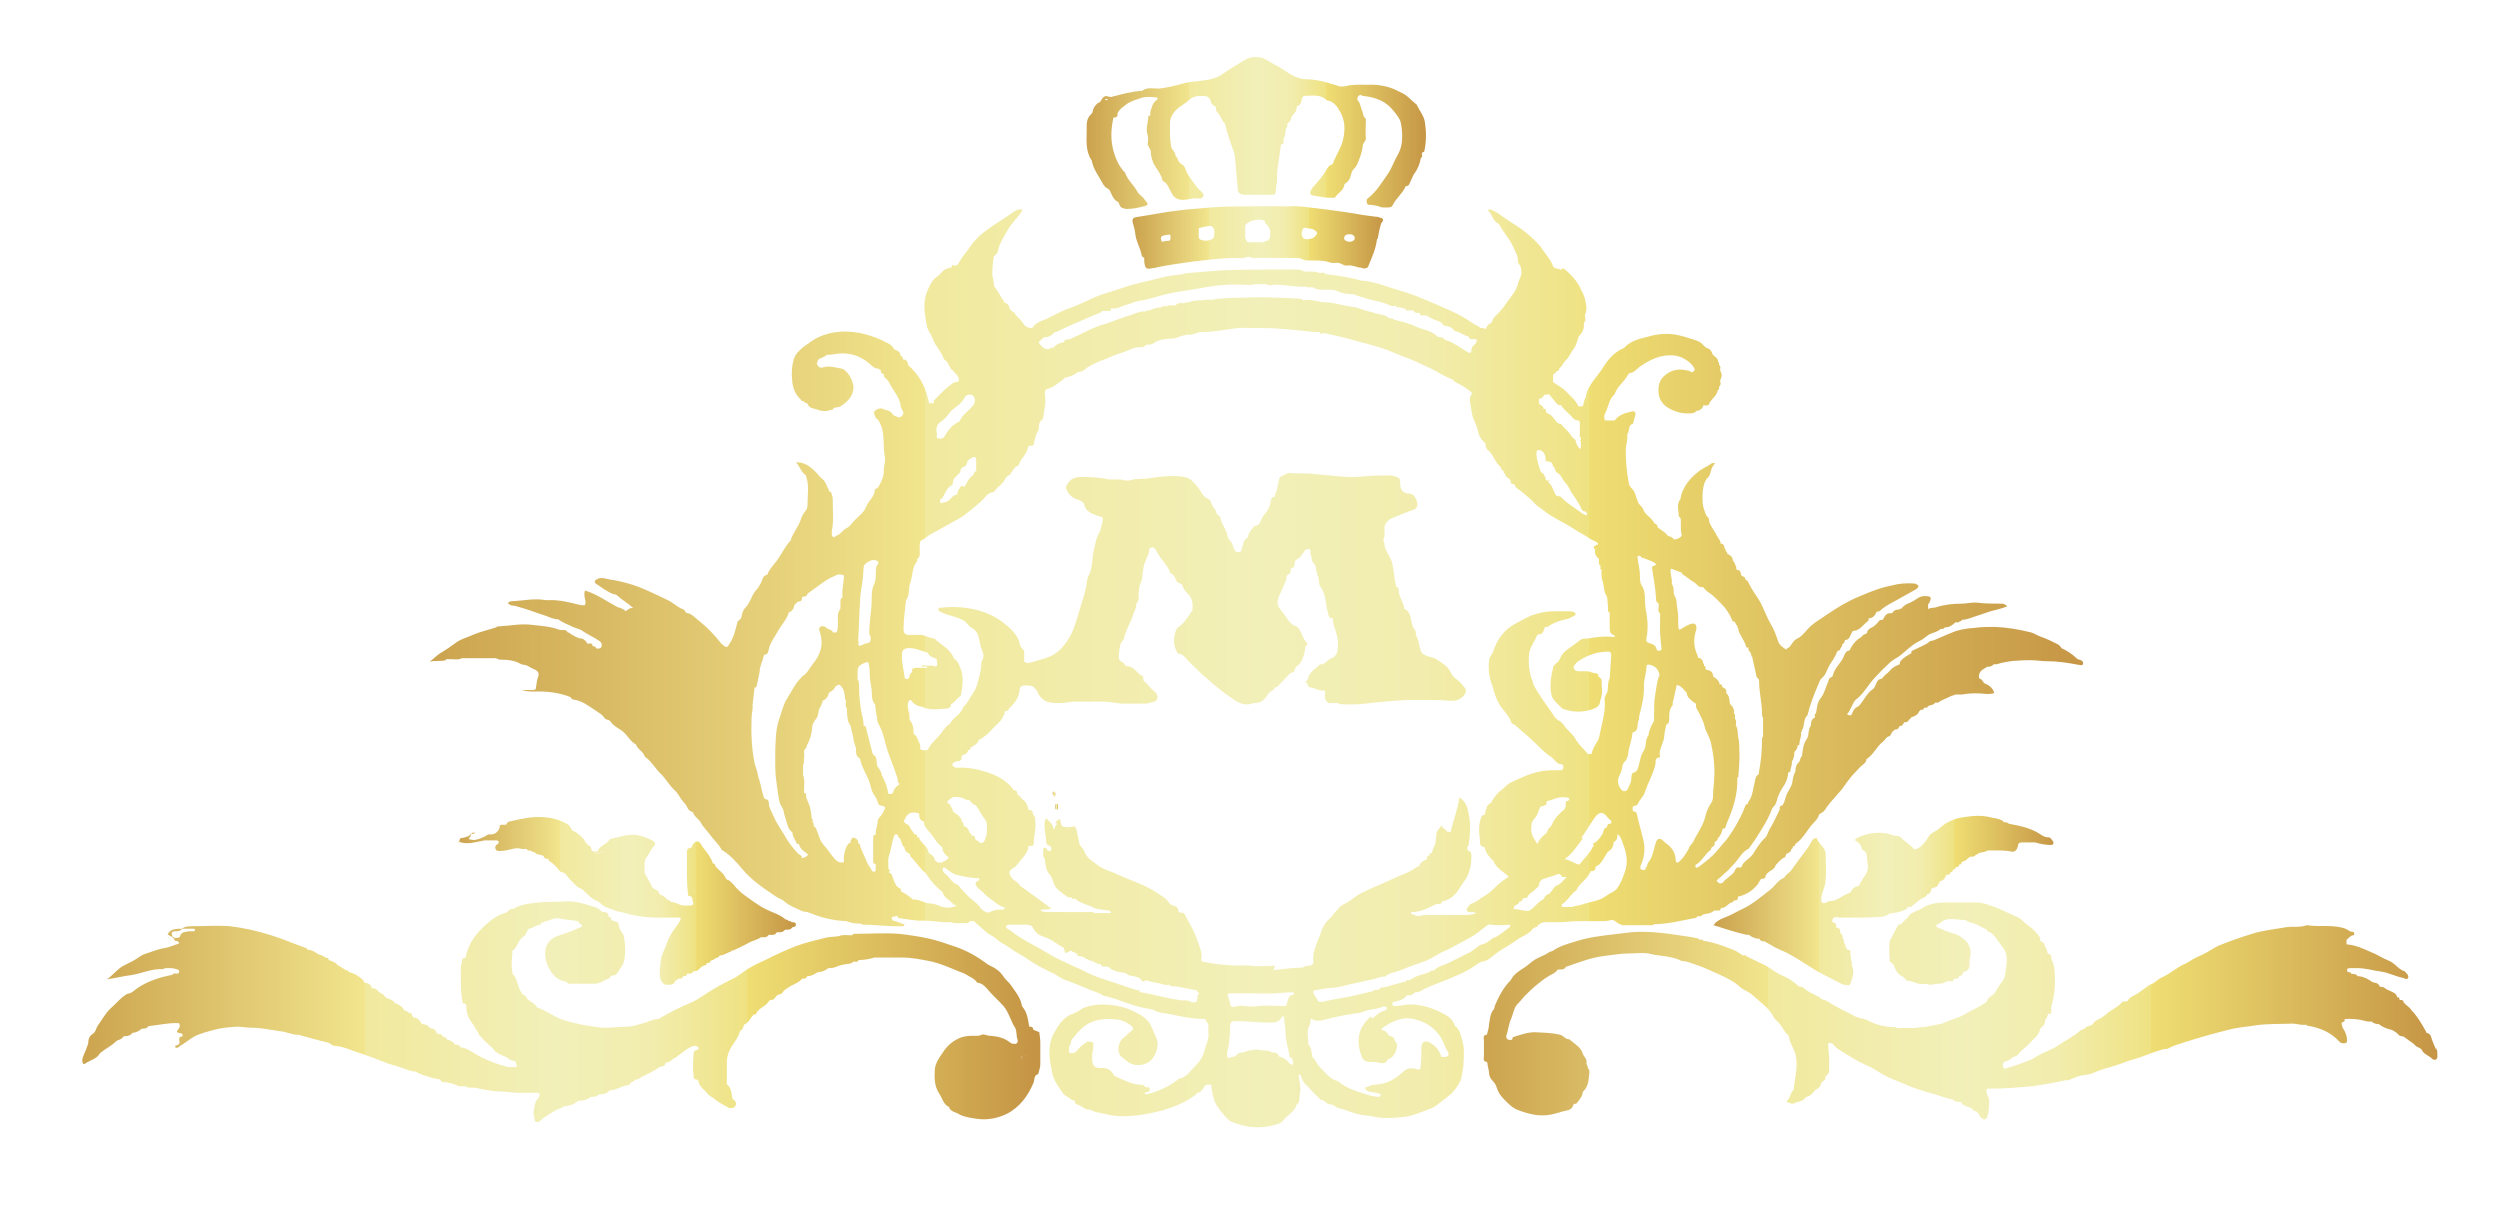<?xml version="1.0" encoding="UTF-8"?>
<svg id="Calque_1" data-name="Calque 1" xmlns="http://www.w3.org/2000/svg" version="1.1" xmlns:xlink="http://www.w3.org/1999/xlink" viewBox="0 0 495.3 243.8">
  <defs>
    <style>
      .cls-1 {
        fill: url(#Dégradé_sans_nom_152-6);
      }

      .cls-1, .cls-2, .cls-3, .cls-4, .cls-5, .cls-6, .cls-7, .cls-8, .cls-9, .cls-10 {
        stroke-width: 0px;
      }

      .cls-2 {
        fill: url(#Dégradé_sans_nom_152-4);
      }

      .cls-3 {
        fill: url(#Dégradé_sans_nom_152-3);
      }

      .cls-4 {
        fill: url(#Dégradé_sans_nom_152);
      }

      .cls-5 {
        fill: none;
      }

      .cls-11 {
        filter: url(#drop-shadow-1);
      }

      .cls-6 {
        fill: url(#Dégradé_sans_nom_152-8);
      }

      .cls-12 {
        clip-path: url(#clippath-1);
      }

      .cls-7 {
        fill: url(#Dégradé_sans_nom_152-2);
      }

      .cls-13 {
        clip-path: url(#clippath);
      }

      .cls-8 {
        fill: url(#Dégradé_sans_nom_152-7);
      }

      .cls-9 {
        fill: url(#Dégradé_sans_nom_152-9);
      }

      .cls-10 {
        fill: url(#Dégradé_sans_nom_152-5);
      }
    </style>
    <filter id="drop-shadow-1" filterUnits="userSpaceOnUse">
      <feOffset dx="2.8" dy="2.8"/>
      <feGaussianBlur result="blur" stdDeviation="5"/>
      <feFlood flood-color="#231f20" flood-opacity=".8"/>
      <feComposite in2="blur" operator="in"/>
      <feComposite in="SourceGraphic"/>
    </filter>
    <clipPath id="clippath">
      <polygon class="cls-5" points="-64.8 8.4 -70.6 441.2 691.3 435.4 697 2.6 -64.8 8.4"/>
    </clipPath>
    <clipPath id="clippath-1">
      <rect class="cls-5" x="10.7" y="-288" width="480.3" height="845.3"/>
    </clipPath>
    <linearGradient id="Dégradé_sans_nom_152" data-name="Dégradé sans nom 152" x1="212.6" y1="23.7" x2="280.1" y2="23.7" gradientUnits="userSpaceOnUse">
      <stop offset="0" stop-color="#ca9e4a"/>
      <stop offset="0" stop-color="#cca34e"/>
      <stop offset=".3" stop-color="#f1e58d"/>
      <stop offset=".3" stop-color="#f1e99e"/>
      <stop offset=".5" stop-color="#f2f0b9"/>
      <stop offset=".6" stop-color="#f2edae"/>
      <stop offset=".7" stop-color="#efe283"/>
      <stop offset=".7" stop-color="#efde73"/>
      <stop offset="1" stop-color="#c59545"/>
    </linearGradient>
    <linearGradient id="Dégradé_sans_nom_152-2" data-name="Dégradé sans nom 152" x1="337.3" y1="175.6" x2="404.6" y2="175.6" xlink:href="#Dégradé_sans_nom_152"/>
    <linearGradient id="Dégradé_sans_nom_152-3" data-name="Dégradé sans nom 152" x1="82" y1="129.5" x2="410.5" y2="129.5" xlink:href="#Dégradé_sans_nom_152"/>
    <linearGradient id="Dégradé_sans_nom_152-4" data-name="Dégradé sans nom 152" x1="12.6" y1="197.5" x2="202.1" y2="197.5" xlink:href="#Dégradé_sans_nom_152"/>
    <linearGradient id="Dégradé_sans_nom_152-5" data-name="Dégradé sans nom 152" x1="221.8" y1="44.3" x2="271.3" y2="44.3" xlink:href="#Dégradé_sans_nom_152"/>
    <linearGradient id="Dégradé_sans_nom_152-6" data-name="Dégradé sans nom 152" x1="290.7" y1="197.6" x2="480.2" y2="197.6" xlink:href="#Dégradé_sans_nom_152"/>
    <linearGradient id="Dégradé_sans_nom_152-7" data-name="Dégradé sans nom 152" x1="88.1" y1="175.5" x2="155.1" y2="175.5" xlink:href="#Dégradé_sans_nom_152"/>
    <linearGradient id="Dégradé_sans_nom_152-8" data-name="Dégradé sans nom 152" x1="206.3" y1="157" x2="206.8" y2="157" xlink:href="#Dégradé_sans_nom_152"/>
    <linearGradient id="Dégradé_sans_nom_152-9" data-name="Dégradé sans nom 152" x1="205.8" y1="154.6" x2="206.3" y2="154.6" xlink:href="#Dégradé_sans_nom_152"/>
  </defs>
  <g class="cls-11">
    <g class="cls-13">
      <g id="_72a4752f-f2df-41ad-9c8b-460085af306f_1_.psd" data-name="72a4752f-f2df-41ad-9c8b-460085af306f (1).psd">
        <g class="cls-12">
          <g>
            <path class="cls-4" d="M216,34c.2.5.8.4,1.1,1,.4.8.7,1.8,1.6,2.2,0,0,.2.2.2.3.2.9.8,1,1.5,1.1,1.1,0,2.2-.2,3.3-.5,1-.2,1.1-.4.4-1.2-.1-.1-.2-.2-.3-.4-.4-.5-1-.8-1.3-1.4-.7-1.3-1.9-2.2-2.4-3.7,0,0-.1-.1-.2-.2-1.1-1.2-1.7-2.7-2.1-4.1-.6-2.2-.5-4.4,0-6.6.6,0,.9-.2.8-.8.4-1,1.3-1.4,2-2,.8-.5,1.8-.8,2.7-1.1,1-.3,2-.2,3-.1.3,0,.3.4.1.5-.9.6-1,1.5-1.3,2.4,0,0,0,.2,0,.2,0,.2,0,.4,0,.5-.2,0-.4,0-.4.2,0,1.1-.5,2.2-.2,3.4.2.6.2,1.2.1,1.8-.1.7.6,1.1.6,1.8,0,1,.4,2.1.9,2.9.6.9,1.2,1.7,1.4,2.7,0,0,0,.2.2.2.9.5,1.1,1.5,1.6,2.3.5,1,1.2,1.4,2.2,1.4,1,0,1.9-.4,2.8-.3.5,0,1,.2,1.3-.4.2-.6-.4-.8-.6-1.2,0,0-.1,0-.2-.1-.5-.5-2-2.6-2.4-3.3-.3-.6-.4-1.4-1-1.7-.4-.2-.5-.4-.7-.7-.2-.3-.2-.7-.6-1,0-.7-.5-1-.8-1.6h0c-.4-1.7-.3-3.3-.3-5,0-.7.3-1.3.7-1.9.8-1.2,2.2-1.7,3.2-2.7.7-.6,1.5-.7,2.4-.7.9,0,1.5.1,1.8,1.1,0,.3.2.6.5.7,0,.3.3.3.5.3h0c0,.5,0,.9.3,1.2.7.6.8,1.6,1.5,2.2.4,1.8,1,3.5,1.6,5.2.4.9.4,2,.5,2.9.1,1.5.3,2.9.4,4.4,0,1.1.2,1.6,1.7,1.6,1.6,0,3.2,0,4.8,0,1,0,1,0,1.1-1.1,0-.6.2-1.2.2-1.8,0-.7,0-1.5.1-2.2.2-1.6.5-3.3.7-4.9.7,0,.5-.7.5-1.1.4-.6.3-1.4.5-2.1.3-.2.3-.5.2-.8h0c.3-.4.9-.7.8-1.3.4-.7,1.1-1.1,1.1-2,0-.1,0-.3.2-.3.6-.2.7-.8.8-1.3,0-.3.2-.6.5-.7,1.6,0,3.2-.4,4.5.9.1.1.3,0,.5.1,1.2.4,1.8,1.6,2.3,2.5.8,1.6.8,3.4.4,5.1-.3,1.5-1.2,2.8-1.8,4.2-.1.3-.2.7-.4.8-.7.2-.9.7-1.2,1.2-.7,1.2-1.6,2.2-2.5,3.2-.3.3-.5.7-.6,1.1,0,.2,0,.5.3.6,1.3.2,2.6.5,4,.5.3,0,.6,0,.7-.2.5-.8,1.5-1.2,1.7-2.2,0-.2.2-.5.3-.5.7-.4.9-1.1,1.1-1.8.1-.4.3-.9.6-1.1.5-.5.7-1.1.9-1.6.4-1,.7-2,.8-3,0-.5.6-.7.6-1.4-.1-1.1,0-2.2,0-3.3,0-.3,0-.6-.1-.7-.5-.3-.4-.9-.6-1.4-.4-.7-.3-1.6-1-2.2q0-.9.7-1c.1,0,.2.2.4.2,1.9.2,3.8.7,5.3,2.1.6.6,2,2.2,2.2,3.1.2.9.3,1.9.3,2.8,0,1.3-.2,2.5-.9,3.7-.7,1.2-1.1,2.5-1.9,3.7-1.2,1.7-2.3,3.6-4,4.9-.3.2-.3.5-.2.8,0,.4.3.5.6.5.6,0,1.2.1,1.8.3.6.3,1.2.2,1.8.2.5,0,.8-.1,1-.6.6-1.2,1.8-2.1,2.4-3.4,0,0,0-.2.1-.2.8,0,.8-.8,1.1-1.3.2-.3.3-.8.6-1.2.7-.9,1.1-2,1.3-3.1.4-.2.2-.6.2-.9,0-.3.5-.2.5-.5.4-1.9.4-3.8.1-5.7-.2-1.3-1.1-2.3-1.6-3.4,0-.1-.2-.2-.3-.3-.8-.6-1.4-1.4-2.3-1.9-1-.5-1.9-1-2.9-1.3-1.4-.4-2.9-.6-4.3-.5-1.5,0-3-.1-4.4.3-.5.1-.8,0-1.2,0-.7-.3-1.5-.4-2.2-.7-1.5-.4-2.9-.7-4.4-.7-.7,0-1.4-.2-2.1-.5-1.4-.6-2.4-1.6-3.7-2.2-.8-.4-1.5-.9-2.3-1.3-.5-.3-1.2-.4-1.9-.4-1.5,0-2.6.9-3.7,1.6-1.1.6-2.2,1.4-3.3,2.1-1.4.8-3,.9-4.5,1.1-1,.1-2,.2-3,.5-1.4.4-2.7.7-4.1.9-1.3.2-2.7-.4-3.8.5-2.1.1-4.1.7-6.1,1.2-.5.1-1-.4-1.5,0-.5.3-.5,1-1.1,1.2,0,0,0,0-.1,0-.3.3-.6.6-.8,1-.2.4-.2,1-.5,1.2-1,.9-.9,2-.9,3.1,0,2.1-.3,4.2,1,6.1.3,1.8,1.5,3.2,2.3,4.8ZM216.5,16.9c0,0,.2,0,.2,0,0,.2-.3.2-.4.1,0,0-.1,0-.2-.1,0-.1.2-.1.4-.1Z"/>
            <path class="cls-7" d="M361.6,179c.8,0,1.7,0,2.5,0,1.6,0,3.3,0,4.9-.1.9,0,1.8-.1,2.6-.7.7-.1,1.5-.2,2.1-.4.5-.2,1.2-.3,1.5-.9.2,0,.5,0,.6,0,.6-.5,1.2-1,1.8-1.5.6-.3,1.2-.5,1.5-1.1h0c.3,0,.6-.1.5-.5h0c.2,0,.2-.1.2-.3h0c0-.2,0-.3.2-.3h0c.6-.2,1.2-.3,1.3-1.1h0c.1,0,.2,0,.2-.3h0c.7-.1,1.1-.6,1.3-1.3h0c.3,0,.8.1.8-.5h0c.4,0,.5-.2.5-.5h0c.3,0,.5-.1.5-.5h0c.3,0,.8,0,.7-.5h0c.3,0,.6-.1.5-.5h0c.5-.2,1-.3,1.3-.8h0c.2,0,.2-.1.3-.2,0,0,.1,0,.2-.1.5.1.8,0,1.1-.4h0c.2,0,.4,0,.5-.3h0c.6-.1,1.3-.2,1.8-.5,1.5,0,3.1-.1,4.6.2.8.2,1.2-.3,1.4-1.1,0-.5.3-.7.8-.7.9,0,1.7,0,2.6,0,1,.3,2,.5,3,.5.2,0,.5,0,.6-.2.1-.3,0-.5-.2-.7-.2-.3-.5-.7-.8-.6-.7,0-1.3-.4-1.7-.7-1.9-1.2-4-1.6-6.1-2-.3-.3-.7-.3-1-.3-.2-.3-.4-.4-.7-.5-.7-.3-1.4-.3-2.1-.5-2-.5-3.9-.2-5.8.1-.7.1-1.4.4-2.1.7-.9.4-1.6,1-2.3,1.6-.6.5-1.3.6-1.8,1.3-.5.8-1,1.6-1.8,2.2-.8.5-1,.7-1.6,0-.6-.6-1.3-1-1.9-1.6-.3-.3-.6-.6-1.1-.6-.7,0-1.4-.4-2.1-.5-2-.3-3.9,0-5.7.9-.6.3-.6.5,0,.8.4.3.7.6.8,1.1,0,.2.1.5.4.6.7.3.6,1,.7,1.5,0,.3,0,.6.1.9.2,1,0,1.9-.6,2.7-.3.4-.6.9-.8,1.3-.1.4-.3.6-.6.7-.6.1-.9.4-1.2.9-.1.2-.3.4-.6.5-1,.3-1.8,1.1-2.8,1.4-.6.2-1.2,0-1.7.5-.3,0-.6.1-.8-.2-.3-1.3.5-2.4.7-3.6.3-2,.1-4,.1-6,0-.1,0-.2-.1-.4-.2-1-1.3-1.5-1.6-2.5,0-.3-.7-.1-.9.2-.4.6-.6,1.2-1.1,1.8-1.1,1.4-2.1,2.8-3.1,4.2-.4.6-1.1.8-1.4,1.5-1.2.4-1.8,1.6-2.7,2.3-1.8,1.4-3.5,2.9-5.6,3.9-.9.4-1.7.9-2.6,1.3-1.1.5-2.4.8-3.1,1.9,2.2.7,4.3,1.4,6.5,1.9.2,0,.3,0,.5,0,.6.5,1.3.8,2.1.8h0c.2.5.6.5,1,.5.6.4,1.3.7,1.9,1.1,1.1.6,2.3,1,3.3,1.6,1.8,1,3.5,2.2,5.2,3.2,1.6.9,3.3,1.7,5,2.6.4.2.8.1,1.1.2.2,0,.4,0,.5-.3.4-1.2.9-2.4.3-3.6,0-.9-.4-1.8-.3-2.7,0-.3,0-.4-.4-.4-.4,0-.3-.5-.6-.6h0c0-.3.1-.6-.3-.8h0c0-.3.1-.6-.2-.8h0c0-.5,0-.8-.5-1.1h0c0-.6,0-1.1-.8-1.1h0c0-.5,0-1.1-.8-1.1h0c0-.1,0-.2,0-.2,0-.5.3-.8.8-.8Z"/>
            <path class="cls-3" d="M275.9,194.4c.6,0,1.2,0,1.6-.6.3,0,.7,0,1-.2,1.5-.8,3-1.4,4.6-2,2.2-.9,4.3-1.7,6.2-3,.5-.3,1-.8,1.6-.9.9-.1,1.6-.7,2.2-1.2,1.4-1.2,3-1.9,4.5-3,1-.8,2.4-1.1,3.2-2.2.1-.2.4-.3.6-.4.4,0,.5-.2.5-.5,0,0,.1,0,.2,0,.4-.4.8-.5,1.4-.5,1.1,0,2.2,0,3.3,0,2.5-.3,4.9-.2,7.4-.2.7,0,1.4,0,2.1-.2.7-.2,1,.4,1.5.6,0,.1.2.2.3.2,0,0,.1,0,.2,0,0,.2.2.2.4.2,1.9,0,3.8,0,5.8,0,.2,0,.3,0,.4-.2h0c2.7,0,5.3-.7,8-1.2.2,0,.5-.1.6-.4h0c.3,0,.8.2,1-.3h0c.8-.2,1.7-.2,2.3-.8h0c.3,0,.6,0,.9,0,.3,0,.5-.2.4-.5h0c1.1.1,1.5-1.1,2.5-1.2,0,0,0-.2.1-.3h0c.4,0,.8,0,.8-.5h0c0-.2,0-.3.2-.3h0c1.7-.4,2.9-1.3,3.9-2.6h0c0-.2,0-.3.2-.3h0c0-.2,0-.3.2-.3h0c0-.2,0-.3.2-.3h0c.3,0,.8,0,.8-.5h0c0-.2,0-.3.2-.3h0c0-.2,0-.3.2-.3h0c.5-.6,1.4-.7,1.6-1.6.5-.5,1-1.2,1.7-1.5.2,0,.3-.4.4-.7.4-.3,1-.3,1-1h0c.3,0,.3-.3.3-.5h0c.4,0,.5-.3.5-.5,1.2-.8,2-2.1,2.8-3.2.6-.9,1.6-1.5,1.9-2.6,0-.1.3-.2.4-.3.4-.2.7-.5,1-1,.3-.5.7-.9,1-1.3.7-.8,1.4-1.6,2.1-2.4.6-.8,1.1-1.6,1.7-2.3.6-.8,1.3-1.4,1.9-2.1.5-.5,1.2-.8,1.3-1.6,1.4-.9,2-2.5,3.3-3.5.4-.3.6-.9,1.1-1,.4-.1.5-.5.6-.8.3-.2.5-.6.9-.6.4,0,.5-.4.7-.7,0,0,.1,0,.2,0,.2,0,.3,0,.3-.2h0c.2-.1.3-.3.3-.5h0c.4,0,.8,0,1-.5h0c.2-.1.4-.3.5-.5.6-.2,1.2-.4,1.5-1.1,0-.1.2-.2.4-.4.4.1.5,0,.6-.4,0,0,.1,0,.2,0,.2,0,.5.1.5-.2h0c.4-.4,1.2-.2,1.5-.8h0c.3,0,.7.1,1-.3.8-.4,1.6-.7,2.4-1.1.2,0,.4,0,.5-.2h0c.5,0,1,0,1.4,0,1.6-.3,3.3-.3,4.9-.1.4,0,1,0,1.5-.2-.3-1.1-1.1-1.6-2.1-2h0c0-.2,0-.3-.2-.3h0c-.1-.4-.4-.5-.7-.6-.2-1,.4-1.6,1.1-2,.1,0,.3-.1.4-.3.5,0,1,0,1.4-.5,0,0,.1,0,.2,0,.1,0,.3,0,.4,0,2.2-.7,4.5-.8,6.8-.8,1,0,2.1.2,3.1.2,2.1,0,4.1.3,6.2.7.4,0,.9.3,1-.2.1-.4-.3-.7-.7-.8-.2,0-.3-.1-.5-.2-.9-.9-2-1.6-3.1-2.1-.1-.3-.4-.5-.6-.7-1.2-.6-2.4-1.2-3.6-1.6-.6-.2-1.1-.6-1.8-.8-2.4-.6-4.8-1-7.2-1.1-1.3,0-2.7,0-4,.2-1.5.1-3,.3-4.4.9-1.3.5-2.5,1.1-3.8,1.6-.3.1-.7,0-.9.4-.1,0-.2,0-.3.2-1,.5-2,1-3.1,1.5,0,0,0,.2,0,.4h0c-.8.5-1.7.9-2.3,1.8,0,0,0,.2,0,.4-.7.3-1.3.5-1.9,1.2-.5.6-1.2,1-1.7,1.7-1.1,0-1,1.3-1.6,1.9-.1.1-.3.3-.5.4-.9.8-1.4,1.8-2.1,2.7-.2.2-.3.4-.5.5-.6.2-.9.7-1.1,1.2-.2.7-.5.6-1.1.3.5-.4.7-1.1,1-1.6.2-.4.4-1,.8-1.3,1.5-1.1,2.4-2.9,3.7-4.3,1-1.1,2-2.1,3.1-3.1.6-.5,1.2-.8,1.8-1.2,1.3-1,2.4-2.2,3.8-2.9.7-.3,1.3-.8,1.8-1.2.8-.6,1.9-.6,2.6-1.3.3,0,.6.1.8-.3h0c.9,0,1.5-.4,2.1-1,.2,0,.3,0,.5,0,.2,0,.3,0,.3-.2.2,0,.4,0,.5-.3,1,0,2-.5,3-.8.9-.3,1.8-.6,2.7-.9,1.1-.3,2.2-.5,3.3-1-.4-.3-.7-.5-1.1-.5-1.6,0-3.3,0-4.9-.2-1-.1-2.1.2-3.1.2-1.7,0-3.4.2-5,.7-.5.2-1.1,0-1.6.4,0-.3,0-.6,0-1,0,0,.1-.1.2-.2.6-1.2.4-1.4-.9-1.4-.9,0-1.5.5-2.1.9-.8.5-1.9.7-2.5,1.6-.2,0-.4,0-.5.2-.3,0-.6-.1-.8.2-.2,0-.3,0-.3.3h0c-.1,0-.2.1-.3.2,0,0-.1,0-.2,0-1-.1-1.2.7-1.6,1.3h0c-.3,0-.5,0-.7.2-.5.7-1.1,1.2-1.8,1.5-.3.2-.6.5-.6.9-.3.3-.9.3-1.1.8-1.1.6-1.8,1.5-2.4,2.7-.6,0-.8.5-1,.9-.5,1.5-2,2.5-2.3,4.1,0,.1-.2.2-.3.3-.5.1-.5.6-.6.9-.5,1-.7,2.2-1.4,3.1-.8.9-.8,2-1,3.1h0c-.4.2-.2.5-.2.8q-.8.4-.8,1.3c0,0,0,.2,0,.3-.3.4-.4.9-.5,1.4,0,.5-.1,1-.4,1.4-.7,1-.7,2.1-.9,3.3h0c-.4.3-.3.9-.6,1.2-.6.6-.7,1.2-.7,1.9-.4.6-.5,1.4-.6,2.1-.2,1.1-1,1.8-1.3,2.9-.2.6-.3,1.2-.7,1.7-.6,0-.5.4-.5.8-.6,1.2-1.2,2.6-1.9,3.7-.4.6-.5,1.4-1,1.9-1,.9-1.7,2.1-2.4,3.2-.7,1-1.9,1.4-2.3,2.6,0,0-.2.1-.2.1-.8-.3-1,.4-1.2.8-.6.9-1.7,1.3-2.3,2.2,0,0,0,0-.1,0-.4.3-.8,0-1-.3-.2-.1.1-.4.4-.6.4-.3.7-.6,1-.9.8-.6,1.4-1.4,2.1-2.1.9-1,1.5-2.3,2.8-2.9,0,0,.1-.2.2-.3.6-.8,1.2-1.7,1.7-2.5.8-1.3,1.7-2.7,2.3-4.1.2-.4.3-1,.6-1.3.6-.5.7-1.2.9-1.9.3-.8.7-1.6,1.2-2.3.6-.9.8-1.7.9-2.7h0c.2,0,.4,0,.4-.2,0-.6.4-1.2.3-1.9h0c.4-.6.5-1.2.5-1.9.3-.4.7-.7.6-1.3.1,0,.4,0,.4-.3,0-.8.5-1.6.3-2.4h0c.2,0,.2-.1.2-.3.6-.9.2-2.2,1.1-3,.5-2.1,1.3-4.1,2.1-6,.2-.5.4-1.1.8-1.4.7-.6.9-1.4,1.3-2.2.5-1,1.3-1.8,1.6-2.9.1,0,.2-.2.2-.3h0c.3,0,.6-.1.5-.5h0c.2,0,.2-.1.2-.3h0c.2,0,.2-.1.2-.3,0,0,0-.1,0-.2.4-.1.5-.5.5-.8h0c.9,0,1-.7,1.3-1.3.1-.2.2-.5.4-.5,1.3-.1,1.9-1.2,2.8-1.9.2-.1.3-.3.2-.6h0c.9,0,1.3-.6,1.6-1.3.4,0,.8-.2,1-.5.5-.4,1-.7,1.5-1,1.7-.9,3.4-1.9,5.2-2.9.3-.2.6-.4.6-.8-.3-.2-.6-.4-.9-.4-1.5-.1-3,0-4.4.4-2.2.4-4.4,1.3-6.5,2.2-2.2.9-4.2,2.1-6.1,3.4-1.4,1-3,1.8-4.2,3.2-.5.6-1.2,1.4-1.9,1.7-.9.4-1.1,1.3-1.7,1.8-.2.1-.4.1-.5.4-.6-.4-1.3-.8-1.6-1.6-.4-1.2-.8-2.4-1.5-3.5-.8-1.4-1.3-2.9-2.1-4.4-.7-1.2-1.6-2.3-2.2-3.6-.1-.4-.4-.6-.7-.8,0-.6-.5-.5-.8-.8h0c-.2-.4,0-1-.8-1.1h0c-.2,0-.2-.1-.2-.3h0c0-.2,0-.5-.2-.6,0-.4-.3-.7-.5-1,0-.7-.5-1-1.1-1.3h0c0-.2,0-.4-.3-.5h0c0-.2,0-.5-.2-.5h0c-.1-.4-.1-1-.8-1h0c0-.4-.2-.8-.5-1.1h0c0-.2,0-.3-.2-.3-.4-1.1-1.3-1.9-1.6-3.1,0-.3,0-.6-.2-.7-.5-.4-.6-1.1-.8-1.6-.3-.8-.3-1.8-.3-2.7,0-1.3.3-2.6.8-3.3.3-.3.6-.6.7-1,.2-.8.4-1.5,1-2.1-.3-.2-.5,0-.7,0-.9.7-1.9,1-2.8,1.8-1.6,1.3-2.8,2.8-3.3,4.8,0,.2,0,.4-.1.5-.8,1.1-.3,2.2-.3,3.4.6.4.4,1,.4,1.5,0,.8,0,1.6.2,2.3-.3.5-.9.7-1.5.8-.3-.4-.8-.7-1.3-.7h0c0-.2,0-.2-.2-.3h0c-.4-.6-1.1-.8-1.6-1.3h0c-.2,0-.2-.1-.2-.3h0c-.1-.4-.4-.6-.7-.6,0-.3-.2-.5-.4-.7-.5-.7-1.4-1.1-1.7-2-.2-.7-.9-.9-1.1-1.6-.2-.6-.4-1.1-.6-1.7-.2-.8-1.1-1.1-1.2-2-.4-2.1-.6-4.3-.6-6.5,0-1,.4-2,.3-3,0,0,0-.2,0-.3,0,0,0,0,.1,0,.4-.7,0-1.7,1.1-2,0,0,0-.2,0-.2.1-.5.3-1,.4-1.5.1-.5-.2-.8-.6-.7-1.3.3-2.6.6-3.5,1.8h-1.9c-.4-.8,0-1.4.3-2,.4-1.1.6-2.3,1.6-3.2.5-1.6,1.9-2.4,2.6-3.8.1-.2.3-.4.5-.4.9-.1,1.4-1,2.1-1.4,1.9-1.3,3.9-2.2,6.2-2.1,1.6,0,3.5,1.1,4.3,2.4q.4.6-.4,1c-.4-.4-1-.4-1.4-.5-1.6-.3-3.1.2-4.2,1.3-.9.9-1.1,1.9-1,3.2.1,1.4.9,2.4,1.9,3,1.2.7,2.6,1.2,4.2,1.1.5,0,1,0,1.4-.5h0c.6,0,1-.3,1.3-.8h0c0-.2,0-.3.2-.3h0c.4,0,1,.2,1.1-.5.5-.8,1.4-1.4,1.6-2.4.3-.2.3-.5.3-.8h0c.5-.4.2-.9.2-1.3h0c.4-.6.4-1.2,0-1.9h0c0-.4.2-.8-.2-1.1h0c0-.2,0-.5-.2-.6,0-.8-.7-1-1.1-1.5-.2-.6-.4-1-1-1.2-.4-.1-.7-.5-1-.8-.3-.3-.6-.5-1.1-.7-1.2-.4-2.4-.8-3.7-1.1-1.9-.4-3.8-.3-5.6.2-1.9.5-3.8.8-5.2,2.4,0,0,0,0-.1,0-1.8.8-3,2.2-4,3.8-.7,1.2-1.8,2.3-2.5,3.5-.4.7-.8,1.4-.9,2.2,0,0,0,.2,0,.2-.4.5-.4,1.2-.6,1.8-.3,0-.6,0-.9,0-.5-1.3-1.7-2.1-2.6-3.1-.7-.7-1.6-1.1-2.4-1.7,0-.5,0-1,0-1.5.5-.1.6-.8,1.2-.8,0,0,0-.2,0-.4.6-.4.8-1.1,1.3-1.6.7-.6,1-1.6,1.6-2.3.5-.7.7-1.6,1-2.5.8-.7,1.1-1.6,1-2.6h0c.5-.5.2-1.1.2-1.6h0c.5-.9.3-1.9.1-2.8-.2-1.1-.8-2.1-1.3-3.1-.7-1.2-1.6-2.1-2.6-3-.3-.3-.6-.5-1,0-.2-.1-.4-.3-.7-.3-.5,0-.8-.3-.9-.7-.6-1.4-1.7-2.5-2.5-3.8-1.2-1.3-2.4-2.4-3.8-3.4-1.4-1-2.9-1.8-4.3-2.9-.5-.4-1.1-.6-1.7-.9-.1,0-.3,0-.4.1-.1,0-.2,0,0,.2.8.7.8,2,2,2.5,0,0,.2.2.2.3.8,1.5,2,2.7,2.7,4.3.3.6.5,1.2.8,1.8.2.6,0,1.3.4,1.7.4.4.3.8.4,1.2.2.9-.4,1.6-.6,2.4-.3,1.5-1.3,2.6-2.1,3.7-.7,1-1.4,2-2.3,2.8-.3.2-.5.6-.7.9,0,.3-.2.6-.5.7-.5.2-.6.7-.9,1.1-.3-.2-.7-.3-1-.2-.4-.5-1.1-.6-1.6-1-2.5-1.8-5.3-2.9-8.1-4.1-2.1-.9-4.2-1.8-6.5-2.4-2.4-.7-4.7-1.7-7.2-1.9,0,0-.2,0-.2,0-2.3-.7-4.7-1-7.1-1.3-.3-.5-.7-.2-1.1-.2-.7-.3-1.4-.3-2.2-.3-.3,0-.7,0-.9,0-.8-.5-1.7-.4-2.5-.4-1.2,0-2.4,0-3.7,0-3.5,0-7,0-10.6.2-2.1.2-4.2.3-6.3.5-.5,0-1,.3-1.5.3-1.2.1-2.5.3-3.7.6-2.5.7-5.1,1.1-7.6,2-2.2.8-4.6,1.3-6.7,2.4-1.4.7-2.9,1.3-4.3,1.8-1.7.6-3.1,1.6-4.7,2.2-.9.3-1.7.7-2.3,1.6-.7,0-1.3-.2-1.7-.8-.4-.7-1-1.2-1.6-1.8,0-.5-.5-.5-.8-.8,0-.1-.1-.2-.3-.3-.2-.5-.2-1.2-1.1-1.3h0c0-.2,0-.4-.3-.5h0c0-.2,0-.3-.2-.3-.4-1-1.1-1.8-1.6-2.6.1-.8-.3-1.5-.3-2.3,0-1.2.1-2.3.3-3.5h0c.3-.3.7-.5.8-1,.3-1.7,1.3-3,2.1-4.5.8-1.3,2-2.3,2.8-3.7-.4-.2-.7-.1-1.1,0-.6.3-1.2.7-1.7,1.1-1.9,1.3-4,2.5-5.7,4-.7.7-1.4,1.4-1.9,2.2-.8,1.2-1.8,2.2-2.4,3.5-.2,0-.4.3-.7.3-.4-.4-.5-.2-.6.3h0c-.3,0-.5.1-.8.2-.9.2-1.2,1-1.9,1.5-1.1.7-1.6,1.8-2.1,3-.9,2.2-.5,4.5-.1,6.8.2,1,.9,1.7,1.2,2.6.5,1.5,1.8,2.6,2.2,4.1.8.3,1,1.3,1.4,1.9.2.2.3.3.5.3,0,.2.1.4.3.5.5.4.9,1,.7,1.7-.4.1-.7.1-1.1.3-1.4,1-2.6,2.2-3.8,3.5,0,0,0,.2,0,.3,0,0,0,.2,0,.2h0c-.3,0-.6,0-.9,0-.1-.4-.2-.7-.3-1.1-.6-2.6-1.9-4.7-3.9-6.5h0c0-.6-.3-1.1-1-1.1h0c0-.4-.2-.6-.5-.8h0c0-.9-.9-.9-1.3-1.3h0c-.3-.5-.7-.9-1.2-1.1-2.8-1.5-5.8-2.4-9-2.3-2.5.1-4.8.8-6.8,2.4-.4.3-.8.5-1.1.8-.7.6-1.4,1.2-1.7,2.2-.5,1.6-.5,3.2-.3,4.8.2,1.3.7,2.4,1.7,3.3,0,.3.3.2.5.3.2.3.5.3.8.5h0c.3.9,1.1.9,1.8,1.1h0c1.1.5,2.1.4,3.2,0,.1,0,.2-.2.2-.3.5-.1,1.1-.1,1.5-.4,1.3-.9,2.3-1.9,2.4-3.6,0-1.3-1.2-3.6-2.5-3.8-1.2-.2-2.3-.6-3.6-.2-.6.2-1-.2-1.2-.9.2-.1.2-.3.2-.5h0c.5-.6,1.3-.5,1.8-1.1h0c.4,0,.8,0,1.3-.1,2.6-.5,5,0,7.1,1.8.5.4,1,1.1,1.8,1,0,.2.3.2.5.3,0,.3,0,.8.6.8h0c0,.4.1.7.3.8.8.6,1,1.5,1.5,2.2.6.9,1.3,1.9,1.5,3,0,.6.3,1.1.6,1.6q-.1.9-1,1c-.4-.3-.9-.2-1.2-.7-.4-.7-1.3-.7-1.9-1-.5-.2-1.1,0-1.6.4-.3.2,0,1.2.4,1.6,0,0,.2,0,.2.1.3.4.5.8.7,1.3.7,2,.3,4,.7,6,.2,1-.2,1.9-.2,2.9,0,1.2-.5,2.2-1.1,3.2-.2.3-.7.3-.7.7-.1,1.3-1.3,2.1-1.7,3.2-.4,1.1-1.4,1.8-2.2,2.6-.5.5-1,1.3-1.6,1.6-.9.4-1.3,1.4-2.3,1.6,0,0,0,.2,0,.2-.4,0-.7,0-.7-.5,0-.2,0-.4,0-.7.4-1.8.2-3.7.2-5.5,0-.7,0-1.4-.3-2,0-.4-.4-.2-.5-.5,0-.2,0-.4-.2-.5-.3-.7-.5-1.4-1.2-1.9-.4-.3-.7-.8-1.1-1.2-1.1-1.1-2.3-2.1-4-2,.8.8,1,2,2,2.6,0,0,0,.3.1.5.5,1.6.2,3.3.2,5,0,.4,0,1.1-.4,1.5-.5.6-.8,1.2-1,1.9-.5,1.4-1.6,2.6-2,4.1,0,0,0,0-.1,0-1,1.2-1.7,2.6-2.6,3.9-.7.9-1.5,1.7-1.9,2.8,0,0,0,0,0,0-.9.1-.9.9-1.2,1.5-.3.5-.5,1-.8,1.3-1.1,1.1-1.3,2.7-2.4,3.8-.4.4-.6,1.1-.7,1.7,0,.6-.7.6-.8,1.1-.4,1.5-.7,3-1.6,4.3-.4.6-.3.7-1.1.4,0-.3-.4-.3-.5-.5-1.3-1.7-2.8-3.2-4.4-4.5-.8-.6-1.5-1.5-2.6-1.6h0c-.1-.3-.3-.6-.6-.7-1.1-.4-1.9-1.3-3-1.8-1.9-.9-3.7-1.8-5.7-2.6-1.9-.7-3.8-1.2-5.8-1.5-.8-.1-1.7-.6-2.6,0-.4.2-.5.5-.2.8,1.1.7,2.2,1.6,3.5,2.1.3.1.5,0,.8.3,1,.9,2.1,1.5,3.2,2.5-.8-.2-1.1.4-1.6.6-.2-.4-.7-.5-1.1-.7,0,0-.1,0-.2,0-2.2-1.1-4.3-2.7-6.7-3.4-.3.8,0,1.5.1,2.2,0,.6,0,.8-.7.7,0,0-.2,0-.2,0-2.1-.5-4.2-1.1-6.5-1-.2,0-.3,0-.5,0-2.2-.4-4.3.1-6.4.2-.3,0-.8,0-1.1.4.3.3.7.5,1.1.5.3,0,.6.1.9.2,1.9.5,3.6,1.2,5.5,1.8.8.3,1.6.7,2.5.7.9.7,1.9,1,2.9,1.5.6.3,1.4.4,1.9.8,1,.7,2.2,1.2,3.2,1.9.4.2.7.5.6,1.1-.1.5-.5.5-1,.5-.2-.3-.4-.5-.8-.5h0c0-.8-.7-.4-1-.5-.3-.4-.6-.9-1.2-1-.8,0-1.5-.6-2.2-.9,0-.3-.3-.2-.5-.3-.4-.7-1-.4-1.6-.5-1.8-.7-3.7-.8-5.5-1-2.2-.3-4.4.2-6.6.3-.2,0-.3,0-.5.2-1.5.5-3,.8-4.4,1.4-1.3.6-2.7.9-3.8,1.8-.8.6-1.7,1.2-2.5,1.7-1,.5-1.6,1.3-2.5,1.9,1.1-.3,2.1,0,3.2-.3,0,0,0-.1.1-.2.3,0,.7,0,1,0,.7,0,1.4.2,2.1-.2h0c2.3,0,4.5,0,6.8,0,.4.3.8.3,1.2.3,1.3,0,2.5.2,3.6.8.2.1.4.2.6.2.7,0,1.2.5,1.9.8.5.2,1.2.5,1.1,1.3-.3.8-.4,1.5-.5,2.3,0,.5-.2.6-.6.6-.7,0-1.5,0-2.2,0,1.1.4,2.2.3,3.3.3,2.2,0,4.3.3,6.3,1.1.1.2.3.4.6.5,1.7.2,2.9,1.2,4.3,2.1.7.5,1.5.9,1.9,1.6.3.4.9.2,1.2.7.5.8,1.4,1.2,2.1,1.7,1.2.8,1.7,2.2,2.9,2.8.3,1,1.4,1.3,1.7,2.3,0,.1.2.2.3.3,1.1.8,1.8,2.1,2.8,3.1,1.1,1,1.7,2.3,2.8,3.3.8.7,1.2,1.8,2,2.6.6.6.6,1.6,1.7,1.8.2.9,1.1,1.3,1.5,2,.6,1.1,1.5,1.9,2.2,2.9.6.8,1.4,1.5,1.9,2.4,0,0,0,.2.1.2,1.6.9,2.8,2.3,4,3.7,1.9,2.3,4.3,3.9,6.7,5.5.5.4,1.2.5,1.7,1,1,.9,2.3,1.3,3.5,1.9.4.2.9.1,1.4.3,2.3,1,4.8,1.6,7.4,1.7.9.4,1.9.5,2.9.5h0c0,0,.2.2.3.2,2.6,0,5.3.4,7.9.3.2,0,.3,0,.4-.4-.8-.1-1.4-.6-2.3-.7-.2-.3-.5-.7.2-.8.2,0,.5-.1.7-.2,0,.2,0,.4.3.5,1.7.2,3.3.6,5,.5,1.7,0,3.3.4,5,.3,0,0,.2,0,.3,0,1,.4,2.1.1,3.1.2.3,0,.5-.1.6-.4.3,0,.6,0,.9,0,.7.8,1.5,1.3,2.2,2,.7.7,1.6.9,2.3,1.6.6.6,1.6,1,2.4,1.6,1.3,1,2.8,1.6,4.1,2.6,1.5,1,3.1,1.8,4.8,2.6.7.4,1.4.9,2.1,1.2,2.4.8,4.6,1.9,6.9,2.7.3.1.6.4.9.5,1.8.3,3.4,1.1,5.1,1.6,1.5.5,3,.9,4.6,1.1,1.2.8,2.6.7,3.8,1,2.2.5,4.4.9,6.6.9,0,.5.6.7.6,1.2,0,.5,0,1,0,1.4.2,1.3-.5,2.5-.8,3.7-.3,1.4-1.2,2.4-2.1,3.3-.8.8-1.5,2-2.9,2.2-.1,0-.3.2-.4.3-1.5,1.2-3.3,2-5.2,2.6-.3,0-.6.2-1,.2,0,0-.2,0-.2-.1,0,0,0-.2,0-.2,0,0,.2-.1.3-.1.4,0,.7-.2.7-.6,0-.5-.5-.4-.8-.4-.3-.2-.4-.5-.9-.5-1.8,0-3.4-.9-5-1.6-.3-.1-.5-.3-.6-.6-.6-.9-1.4-1.2-2.5-1.1-1,0-1.5-.4-1.6-1.4,0-.6-.1-1.3.1-2,.2-.5.1-1,.1-1.4,0-.3-.2-.4-.4-.4-.3,0-.7-.1-1,.1-.6.5-1.3.9-1.7,1.5-.5.7-1,.7-1.7.6v-1.2c.4-.4.3-1.1.6-1.5,1.2-1.5,2.4-3,4.4-3.6,1.6-.5,3.1-.5,4.6-.3,1,.1,1.9.6,2.7,1.2.4.3.5.8,0,1.1-.6.4-.9.9-1.5,1.3-1.1.8-1.4,2.7-.5,3.7.3.3.7.5,1,.8,1.1,1,2.4,1.1,3.7.7,1.5-.5,2.2-1.9,2.5-3.3.3-1.4-.6-2.6-1.1-3.9-.4-1.1-1.3-2-2.4-2.6-1.2-.7-2.5-1.3-3.9-1.6-2.4-.5-4.7-.6-7,.2-.8.3-1.5,1-2.2,1.2-2,.6-3,2.3-3.9,3.9-.7,1.2-.9,2.6-.9,4,0,1.2.3,2.3.5,3.5.2,1.7,1.3,3.1,2.2,4.4.4.6,1.3.8,1.8,1.4,0,0,.3,0,.5,0h0c0,.4.2.8.5.8.7.2,1.2.7,1.9,1,.2,0,.3,0,.5,0,.7.2,1.3.7,2.1.6.2.3.5.2.8.2,2.1.7,4.3.6,6.4.4,1.8-.2,3.7-.6,5.5-1.1,2.3-.7,4.4-1.6,6.3-3,.1,0,.2-.3.2-.4.3,0,.7,0,.9-.4.2-.3.5-.5.6-.8.2-.5.7-.4,1.1-.4.5,0,.3.5.3.7.3,1.1.3,2.2,1,3.3.4.7.9,1.3,1.4,1.9.4.5.9,1.1,1.5,1.4,2.6,1.1,5.3,1.5,8.1.8.8-.2,1.8-.4,2.2-1,.8-1.1,2.3-1.7,2.7-3.2.8-.5.4-1.3.6-2,.3-1.1,0-2.3-.2-3.5,0-.4-.1-.4.3-.4.3.7.5,1.4,1,1.9.9.8,1.7,1.9,2.7,2.7.1.1.2.4.4.4.8,0,1.1.9,1.8.9.8,0,1.2.7,1.9.8.7.1,1.5.5,2.2.7,1.3.5,2.6.7,4,.8,2.1.6,4.3.4,6.5.2,1.7-.2,3.3-.9,4.9-1.5.6-.2,1.2-.5,1.7-.9,1.2-1,2.6-1.8,3.6-3.1.4-.5.7-1,1-1.6.4-1,.4-2,.6-2.9.1-1.7.3-3.5-.2-5.2-.3-1-.5-2.2-1.5-2.9-.4-1.5-1.7-2.1-2.9-2.7-1.8-.9-3.8-1.5-5.9-1.5-1,0-1.9.3-2.8.3-.5,0-.9,0-.7-.7.9-.3,1.9-.4,2.6-1.1ZM379.9,126h0c0,0,0,.1-.1.2,0,0,0,0,.1-.2ZM293.4,182.8c-.9.5-1.5,1.3-2.6,1.5-.7.2-1.2.9-1.9,1.2,0,0-.2.2-.3.3-1.9.8-3.7,2-5.7,2.7-.6.2-1.2.5-1.6,1-.3,0-.6-.2-.8.3h0c-.2,0-.4,0-.6.2-1.2.3-2.3.6-3.4,1.4-.3,0-.6-.2-.8.3-.7,0-1.4.4-2.1.5-.8.2-1.6.6-2.5.6-.3,0-.6.2-.7.5-.4,0-.9-.1-1.3.3-.9.2-1.7.4-2.6.6-1.1.3-2.2.5-3.4.7-1.3.2-2.7.5-4,.8-.3,0-.7,0-.8-.2-.2-.7-.9-1.1-.9-1.8,0-.2,0-.3.3-.3,1.1-.2,2.2-.4,3.3-.5,1.6,0,3-.6,4.6-.9,1.1-.2,2.1-.5,3.2-.7,1-.1,1.8-.7,2.8-.6,1-.9,2.3-.9,3.4-1.4,1.4-.6,2.9-1.1,4.3-1.6,1.5-.5,2.7-1.5,4.1-2.1.8-.3,1.5-.7,2.2-1.1,1.8-1,3.6-1.8,5.1-3.1.4-.3.8-.6,1.2-.9.4-.3,1.1,0,1.7,0,.8,0,1.7,0,2.5-.1.4,0,.2.2.3.4-1,.8-2,1.6-3.1,2.2ZM310.5,163.2c1-1.4,1.8-2.9,2.8-4.2.7-.9,1.4-1,2.1-.2.3.3.5.7.9.9.2.2.2.5,0,.7-.4,0-.6,0-.7.5,0,0,0,.1,0,.2-.7.1-.7.8-.9,1.3-.5.8-1,1.5-1.8,1.9-.4.2.5.6-.1.6-.6,1.4-1.8,2.4-2.7,3.6-1-.2-1.8-.9-2.9-1.1,1.6-1.1,2.5-2.7,3.6-4.1ZM333,136.5h0c.2,0,.2.1.2.3h0c0,.3,0,.6.2.9.7,1.2,1.3,2.4,1.6,3.7,0,0,0,0,0,.1.4,1,1,2,1.2,3,.5,2.3.8,4.8.6,7.2,0,.9-.2,1.8-.2,2.7,0,.6,0,1.4-.4,1.9-.5.8-.9,1.6-1.1,2.5-.4,1.9-1.6,3.4-2.4,5.1-.2.5-.8.8-.9,1.4-.5.9-1.1,1.9-1.9,2.6-.3.2-.6.4-.7-.2,0-1.4-.7-2.6-1.9-3.4-.3-.2-.5-.5-.8-.7-.5-.4-1-.2-1.2.4-.1.3-.2.7-.3,1-.3,1.1-.5,2.2-1.2,3-.2.2-.2.6-.4,1-.1,0-.2.2-.2.3,0,0,0,.1,0,.2-.3,0-.7.2-1-.2,0-.2,0-.4,0-.5.8-1.7,1-3.4.6-5.1-.4-1.7-.9-3.4-1.3-5.2-.1-.6-.5-.5-.8-.6,0-.4-.3-1.1.6-1.1.1,0,.3-.2.4-.3.3-.9,1.1-1.4,1.4-2.4.3-.9.7-1.8,1.1-2.7.4-.9.8-1.9,1-2.9,0-.4-.1-1.2.7-1.2,0,0,.2-.1.2-.2-.3-1.1.3-2,.6-3,.3-.8.2-1.5.4-2.3.2-.5,0-1,.6-1.3.2-.1.2-.5.2-.9,0-.9,0-1.9.7-2.7,0,0,0-.3,0-.5.3-1.1.5-2.3.8-3.5,1,.2,1.4,1,2,1.6,0,.9.8,1.3,1.3,1.8ZM336.7,159.9c.1.2.2.4.2.7,0,.1,0,.3,0,.4,0,0,0-.2,0-.4,0-.3,0-.5-.2-.7ZM325.2,134.7c-.4,1.4-.2,2.8-.3,4.2,0,.3,0,.5,0,.8,0,0,0,.2,0,.3-.5.9-1,1.8-1.1,2.9-.5.6-.5,1.4-.6,2.1-.1.8-.7,1.3-.9,2.1-.2.7-.3,1.3-.5,2-.2.5-.2,1-1,1.2-.3,0-.4.6-.4,1.1,0,.8-.4,1.4-.7,2.1-.3.6-1,.6-1.4,0-.6-.8-.7-1.7-.3-2.6.3-.5.5-1.1.6-1.7,0-.4.2-.8.5-1.1.4-.4.6-1,.7-1.7.1-1.3.7-2.5.8-3.8,0-.1,0-.3.1-.3,1.2-.3.8-1.5,1.1-2.3.2-.3.1-.8.2-1.1.5-2,1-3.9.9-6,0-1.2.5-2.4.5-3.6,0-.4.3-.5.6-.4,1.1.2,1.7.8,2,2-.6,1.3-.6,2.7-.9,4ZM303,156.8c.4,0,.6-.1.6-.6,0-.1,0-.3.2-.3,1.2-.3,2.4-1,3.7-.7.2,0,.6,0,.6.3,0,.3-.2.3-.4.4-.3,0-.3.3-.3.5,0,.4,0,.9-.3,1.2-1,.8-1.9,1.7-2.4,2.9-.1.2-.2.4-.4.6-.3.2-.5.6-.6,1-.7.7-1.5,1.2-1.9,2.3-.8-1.1-1.4-2.1-1.2-3.4,0-.6.1-1.1.6-1.6.4-.4.7-1.1.9-1.7.2-.6.4-.9,1-.8ZM302.1,151.8s0,0,0,0c0,0,0,0,0,0ZM308.6,157.1s0,0,0,0c-.1,0-.2,0-.3,0,0,0,.2,0,.3,0ZM308.8,157.2h0s0,0,0,0c0,0,0,0,0,0ZM304.4,151.6c-.8,0-1.5,0-2.3,0,0,0,0,0,0,0-.7-.2-1.2.3-1.4.7.2-.4.8-.8,1.4-.7,0-.4.1-.5.5-.5-.4,0-.6.1-.5.5.8,0,1.5,0,2.3,0ZM260,186c0,0-.1-.1-.2-.1,0,0,.1,0,.2.1h0ZM300.4,177.6c-1,.2-2-.2-3.1-.3-.5,0,0-.4,0-.7.5-.1.8-.4,1-.8h0c.3,0,.6-.1.5-.5h0c.2,0,.2-.1.3-.2.2,0,.6,0,.6,0,.4-.9,1.2-1.2,1.8-1.8.2-.2.6-.5.6-.8.1-1,.9-1.2,1.6-1.4.5-.2,1.1-.3,1.6-.5.4-.2,1-.5,1.3.2.2.4.7,0,1,.2-.7.5-1.1,1.4-2.1,1.7-.4.2-.7.8-1.1,1.3-.1,0-.2.1-.2.3h0c-.4,0-.6.2-.8.5h0c-.3,0-.2.3-.3.5-1.2.5-1.8,1.7-2.9,2.3ZM313.4,175.7c-1.4.2-2.7.8-4.1,1-.2,0-.3,0-.4.2-.6,0-1.2,0-1.8,0-.3,0-.6-.1-.5-.5,1.2-.7,1.8-2.1,2.9-2.8.6-1.5,2.3-2.2,2.8-3.8.5,0,1.1-.1,1-.9,1.1-.4,1.5-1.5,2.1-2.4.2-.3.3-.6.7-.8.5-.3.7-.9.8-1.5,0,0,0-.1,0-.2h0c.7-.2.7-.9.8-1.6.6.6.8,1.2,1,1.9.8,1.9,1.1,3.8.4,5.7-.4,1.1-.8,2.3-1.6,3.3-.4.5-1,.7-1.5,1-.9.6-1.7,1.2-2.9,1.4ZM330.4,110.9c.9.5,1.6,1.2,2.5,1.7.5.3.8,1.1,1.7.9.4.5.8.9,1.3,1.2.9.6,1.6,1.4,2.4,2.2.9.9,1.6,2,2.1,3.2.1.3.3.2.5.3.2.3.2.6.5.8,0,.2,0,.4.2.5h0c0,.1,0,.2,0,.3.3,1.1,1.2,2,1.5,3.2,0,.3.3.3.5.3,0,.2,0,.3,0,.5.3.3.6.7.6,1.2,0,0,.1.1.2.2,0,0,0,.2,0,.2.3,1.2.5,2.4.8,3.6,0,.3.5.4.5.8,0,2.3.6,4.5.6,6.7,0,.3,0,.5.2.7,0,1.2,0,2.4,0,3.7-.1.1-.2.2-.2.4,0,2.2-.2,4.4-.6,6.6,0,.2,0,.5-.2.6-.5.3-.5.8-.6,1.2-.4,1.5-.4,3-1.4,4.3,0,0,0,.2,0,.3-.2,0-.4,0-.5.3-.6,1.7-1.5,3.3-2.4,4.8-.6.9-1.2,1.9-2,2.7-.7.8-1.3,1.6-2,2.3-.9.9-1.9,1.6-2.8,2.3-.2.1-.5.4-.7,0-.1-.2,0-.4.3-.5,1.1-.8,1.7-2.1,2.8-2.9,0,0,0-.2,0-.3.4-.3.8-.5.7-1.1.1-.3.7-.3.6-.8.6-.5.8-1.2,1-1.9h0c.7,0,.6-.6.8-1.1,1.3-2.9,2.2-5.8,2.1-9,0,0,.2-.1.2-.2.1-1.7.3-3.4.2-5.1,0-.9,0-1.8-.2-2.6-.2-.8,0-1.7-.5-2.5h0c0-.5.2-1-.2-1.3h0c0-.4.2-.8-.2-1.1h0c.2-.8-.3-1.4-.8-1.9,0,0,0-.2,0-.2-.1-.7-.1-1.4-.7-1.9,0,0,0-.1,0-.2.1-.6-.4-.8-.8-1h0c0-.4-.1-.6-.5-.5h0c-.1-.8-.7-1.2-1.3-1.6h0c0-.8-.5-1.2-1.3-1.3h0c-.2,0-.2-.1-.2-.3h0c0-.2,0-.4-.3-.5h0c0-.2,0-.5-.2-.5h0c0-.7-.4-1-1-1.1,0-.2-.1-.5-.2-.7-.6-1.4-.7-2.8-.3-4.3,0-.2.2-.5.2-.8,0-.8-.3-1.1-1.1-.9-.6.2-1.1.5-1.6.8-.8.5-.8.5-.9-.4,0,0,0-.2,0-.3,0-1.1,0-2.2-.2-3.2-.2-.8,0-1.6-.5-2.4-.4-.7,0-1.7-.6-2.4.2-1-.4-2-.2-3,0,0,.1,0,.2,0,.7.3,1.4.5,2.1.8h0ZM322.3,107.6c1,.4,2,.6,2.8,1.2.5.3,0,.4-.3.5-.2,0-.3.2-.3.4.3,2,.7,4.1.8,6.1,0,.3,0,.6.2.7.5.3.3.7.3,1,0,.4-.2.9.3,1.2,0,.6,0,1.2,0,1.8-.1,1.8.1,3.5.3,5.3-.2.4-.9.5-1,0-.2-.9-.9-1-1.5-1.2-.5-.2-.6-.4-.5-1,.4-2,.2-4-.2-6,0-.4-.1-.9-.1-1.3,0-1.1,0-2.2-.7-3.2-.3-.5-.3-1.3-.3-1.9,0-1.3-.4-2.6-.5-3.8.3-.2.5,0,.7,0ZM336.2,71.3s0,0,0,0c.5-.8.6-1,0-1.7.5.7.4.9,0,1.7ZM311.5,98.7c0,.2.2.3.1.5,0,.1-.2.1-.3,0-.3-.1-.6-.2-.8-.4-1.2-.9-2.4-1.6-3.5-2.6-.3-.3-.5-.7-1.1-.7-.4,0-.6-.4-.7-.7-.4-.7-.5-1.5-1.2-2-.3-.2.3-.2.2-.4,0,0-.3,0-.5,0-.3,0-.3-.3-.3-.5-.2-.4-.3-.9-.8-1.1,0,0-.2-.2-.2-.3-.4-1.2-.8-2.3-.8-3.5,0-.6.2-.7.7-.6.8.2,1.2,1.1,1.1,2.2.5,0,1.2,0,1.4.6,0,.3.1.5.4.6,0,0,0,.1,0,.2,0,.2,0,.3.2.3,0,.2,0,.4.2.5.9.4,1.1,1.4,1.7,2,.7.7.9,1.5,1.4,2.2.7,1,1.4,2,1.9,3.2.2.4.7.2.9.5ZM303.9,75.2c.7.5,1.1,1.4,1.8,2,.2.4.5.2.8.3.6,1,1.6,1.6,2.3,2.5.2.3.7.5,1.1.5.1.1.2.2.3.3,0,.7,0,1.5,0,2.2,0,.3-.2.7.2.9,0,.2,0,.4,0,.5-.2,0-.2.2,0,.2,0,.4,0,.8,0,1.3,0,.5-.3,0-.5,0,0-.2,0-.4-.3-.5h0c0-.2,0-.5-.2-.5h0c0-.2,0-.5-.1-.6-.6-.3-.8-.8-1.2-1.3-.5-.7-1.2-1.1-1.6-1.8-.9,0-1.2-.9-1.7-1.4-.3-.4-.7-.6-1.1-.8h0c-.2,0-.2-.1-.2-.3h0c0-.4-.1-.6-.5-.5h0c0-.6-.6-.7-.9-1v-1c.7,0,.8-.5,1.1-.8.3,0,.5,0,.8-.1ZM204,64.2c0-.2,0-.2.2-.2h0c.8,0,1.4-.3,1.9-1,0,0,.2,0,.3,0,1.5-.7,2.9-1.4,4.4-2,1.5-.7,3-1.3,4.5-1.9,0,0,.2-.2.3-.3,0,0,.1,0,.2,0,.4,0,.8,0,1.1,0,.3,0,.5-.1.4-.5h0c1.2.2,2.2-.5,3.3-.8.8-.2,1.6-.6,2.3-.7,1.8-.2,3.5-.9,5.3-1.3,2.4-.6,4.9-.8,7.3-1.3,2.3-.4,4.6-.7,6.9-.6.3,0,.7,0,1,0,.8,0,1.6.2,2.4-.1.8,0,1.5,0,2.3,0,.6.4,1.2.1,1.8.1,2,0,4,.5,6,.4.5.3,1.1,0,1.6.2.5.4,1.2.4,1.8.4.9,0,1.8-.1,2.6.2,1.1.5,2.3.7,3.5.7.8.4,1.6.5,2.4.8,1.5.5,3.1.6,4.5,1.3.4.2.8.3,1.3.2h.1s.1,0,.1,0h0c.1.5.5.2.8.3,0,0,.1,0,.2,0,.1.2.3.2.6.2,0,0,.1,0,.2,0,0,.3.2.5.5.4.4,0,.7,0,1.1,0h0c.3.6.8.5,1.3.5h0c0,.2,0,.5.4.5.3,0,.6,0,.9,0,.9.6,1.9,1,2.9,1.3.2.2.3.6.6.7.8.1,1.6.3,2.1,1.1,1,.1,1.8.9,2.8,1.1h0c0,.4.3.5.6.5.3,0,.8-.2,1,.3-.1.3-.2.6-.5.8-.4.3-.6.7-.6,1.2,0,.4-.2.4-.5.4-1.6-.9-3-2.1-4.8-2.6-.3-.6-.9-.4-1.3-.6-.1,0-.2,0-.3-.2-1.2-1.1-2.8-1.2-4.1-1.8-1.4-.7-2.9-1-4.4-1.4-.2-.4-.5-.2-.8-.2-.8-.8-1.8-.7-2.7-1-1.1-.4-2.2-.5-3.3-1-.7-.3-1.6-.3-2.4-.5-1.4-.2-2.8-.7-4.3-.7-.8,0-1.7-.3-2.5-.4-.7-.2-1.4,0-2,0,0-.2-.2-.3-.4-.3-4.2-.3-8.4-.4-12.6-.2-1.3,0-2.6.1-3.9.2-.2,0-.5,0-.7.2-.8,0-1.6-.1-2.3.1-.9,0-1.8,0-2.7.4-.3,0-.7,0-1,.2-.6-.2-1.2,0-1.7.4-.3,0-.7,0-1,0-.2,0-.5,0-.6.2-.4,0-.8-.2-1.1.2-.8,0-1.6.2-2.3.6-.3,0-.6-.1-.8.2-1.2-.1-2.2.5-3.2.8-1.9.5-3.7,1.4-5.6,1.9-2.1.7-4,1.8-6,2.7-.3.1-.7.2-1,.2-.3,0-.3.2-.4.5-.8.1-1.5.4-2.1,1.1h0c-.1,0-.3,0-.4,0-.9.6-1.5.2-2.1-.5-.5-.6-.5-.6,0-1,.1-.1.3-.2.3-.4h0ZM182.7,82.7c0-.7.1-1.5,1.1-2.1.6-.4,1.1-1,1.5-1.6.9-1.1,2.3-1.6,3-3,.2-.5.8-.7,1.3-.6.8.2,1,1.4.4,2.1-.8,1.1-2,1.7-2.6,3,0,.1-.2.2-.3.3-1.3.6-2.1,1.7-2.8,2.9-.3.4-.6.4-1,.4-.4,0-.6-.2-.5-.5,0-.2,0-.4,0-.9ZM183.8,96c.6-.8.8-1.9,1.7-2.5.3-.2.5-.4.5-.7,0-.7.5-1.1.9-1.5.3-.3.6-.5.6-.9,0-.3.3-.6.6-.7.5-.1.6-.5.7-.8,0-.5.5-.7.8-.9.7-.5,1-.3,1,.5,0,.6,0,1.2,0,1.8,0,0,0,.2,0,.2-.3.2-.6.4-.5.8h0c-.8.4-1.1,1.1-1.5,1.8-.2.3-.2.7-.7.4-.3-.1-.3,0-.5.3-.2.3-.4.6-.5,1,0,.1,0,.4-.1.4-1.1,0-1.4,1.6-2.6,1.5-.2,0-.3.3-.6.2-.2-.3-.2-.7,0-.9ZM177.3,79.3c0,0,0,.1,0,.2,0,0,0,0,0,0,0,0,0,0,0,0,0,0,0-.1,0-.2ZM178,130.2c-.3.3-.6.7-.7,1.2,0,.3-.3.4-.6.3-.3,0-.3-.3-.3-.5-.2-1.5-.6-2.9-.5-4.4,0-.9.6-1.2,1.4-1.2,1.4,0,2.5.6,3.7.9h0c.3.9,1.2.9,1.8,1.3h0c0,.1,0,.3,0,.4.2,1,0,1.2-.8.9-.3-.1-.7,0-1,0-.4,0-.8-.2-1.3,0,.4.3.9,0,1.2.2,0,0,0,.1,0,.2-.6,0-1.3,0-1.9,0-.5,0-1,0-1.2.6ZM179.3,158.4c0,.7.1,1.4,1,1.6h0c0,.6.1,1,.5,1.4.6.7,1.2,1.4,1.7,2.2.4.6.8,1,1.4,1.5,0,.9.6,1.5,1.3,2-.3.3-.5.5-.8.7-.2,0-.4,0-.5.3-.2,0-.5,0-.7,0-.3-.1-.7-.2-.8-.6-.2-.7-.7-1-1.2-1.3-.1-.7-.5-1.3-1-1.7-.3-.3-.5-.7-.8-.9,0-.4,0-.6-.5-.5h0c.1-.4,0-.6-.5-.6-.4-.6-.8-1.1-1.1-1.7-.1-.2-.3-.3-.5-.3-.6-.5-.6-.5-.3-1.1.6-1.2,1.3-1.5,2.9-1ZM190.6,163.7c0-.1,0-.2-.2-.2h0c0-.6-.2-.8-.8-.8h0c0-.2,0-.4-.3-.5h0c-.2-.6-.4-1.1-1-1.3h0c-.2,0-.2-.1-.2-.3h0c0-.2,0-.5-.3-.5h0c-.1-1.1-1.1-1.6-1.8-2.1,0-.4-.2-.8-.5-1.1,0-.4-.2-.5-.5-.5h0c0-.2,0-.3-.2-.3.2-.3,1.1-1,1.4-1,.7,0,1.5,0,2.1.4.3.2.6.2.9.2.4.3.7,1,1.3,1,.7.9,1.1,1.9,1.8,2.8.6.7.4,1.8.4,2.7,0,.4-.2.8-.3,1.2-.4,1-.8,1.1-1.6.3ZM171.9,150.5c-.3-.5-.4-1-.8-1.4-.2-.3-.2-.7-.2-1,0-.6-.2-1.1-.8-1.5h0c-.4-1.7-.9-3.4-1.3-5.2,0-.3-.3-.4-.5-.4,0-.7-.1-1.4-.3-2-.4-1.9-.6-3.8-.6-5.8,0-.5,0-1-.3-1.4,0-.4,0-.8,0-1.2,0-1.3.2-1.6,1.5-2.1.2,0,.3-.2.6-.1.2.6.3,1.3.3,2,0,1.2.2,2.4.4,3.5.1,1-.1,2.1.7,2.9,0,1,.3,2,.4,3,0,.6.4,1,.6,1.5.7,1.4.9,3,1.4,4.5.5,1.5,1.1,2.9,1.6,4.4.2.6.5,1.2.5,1.9,0,.3.2.3.4.4-.5.4-1.1.8-1.3,1.5-.1.6-.6.5-1,.5-.2-1.4-.7-2.7-1.4-3.9ZM167.2,124.2c.2-2.6.2-5.3.4-7.9,0-1.7.5-3.4.6-5.2,0-.5.1-.9.1-1.4,0-.8.7-1,1.1-1.3.5-.3,1.2-.4,1.8.1,0,0,0,.2,0,.3h0c-.1.3-.4.5-.4.8-.2,1.1.1,2.2-.4,3.3-.5,1-.5,2.1-.5,3.2,0,1.6-.3,3.2-.4,4.8,0,.8-.3,1.7.2,2.5,0,1,0,1.1-1,1.3-.2,0-.3.1-.5.2-.9.4-1,.4-.9-.7ZM156.1,166.9c-.3-.2-.6-.5-.9-.7-.9-1-1.7-2-2.4-3.2-.7-1.3-1.6-2.4-2.2-3.8-.4-1-1.1-1.9-1.1-3.1,0-.2-.2-.5-.3-.5-.8,0-.7-.8-.9-1.2-.3-1.1-.5-2.3-.9-3.4-.1-.9-.5-1.8-.7-2.6-.6-2.9-.7-5.9-.6-8.9,0-.9.3-1.8.2-2.7l.4-3.4c.1,0,.4,0,.4-.2.2-1,.4-2,.6-2.9,0-1.1.6-2.1.8-3.1,0-.1.1-.3.2-.3.7,0,.7-.7.8-1,.3-1.5,1.3-2.6,1.9-3.8.7-1.2,1.7-2.2,2.1-3.6.7-.2,1-.8,1.1-1.5h0c.2,0,.2-.1.3-.3.1,0,.3-.3.4-.3.7,0,.8-.3.8-.9.4-.1,1-.1,1.1-.7,1.2-.8,2.3-1.7,3.5-2.5.7-.5,1.4-.8,2.1-1.1.5-.3,1.1-.2,1.6,0,0,1.4-.4,2.7-.3,4,0,.1,0,.3,0,.4-.6.3-.3.9-.4,1.4,0,.3,0,.6,0,.8-.8,1-.4,2.1-.5,3.2,0,.5,0,1-.3,1.5-.2,0-.5,0-.7,0-.1-.6-.8-.5-1.1-.8-.4-.4-1-.6-1.4-.3-.4.3-.1.9,0,1.3.7,2.3,0,4.3-1.5,6.1-.7.9-1.1,1.9-2.2,2.5,0,0,0,0,0,.1-1.2,1.1-1.9,2.7-2.8,4.1-.8,1.2-1.1,2.7-1.6,4.1-.7,1.9-.7,3.9-.8,5.9,0,2.1-.1,4.3.2,6.4.2,1.3.3,2.7.6,4,.1.7.6,1.2.8,1.8.2,1.1.6,2.2.9,3.2.2.5.4.9.9,1.2,0,.9.6,1.5.9,2.3,0,0,.2,0,.4,0,.2,1.1,1.1,1.5,1.8,2.1-.3.5-1,.8-1.4.6ZM167.4,164.4c0,0-.1-.1-.2-.2.1-.6-.3-.8-.7-1-.5-.2-.6.3-.8.6,0,0,0,.2,0,.4-.3,0-.4.1-.6.4-.6,1.1-.8,2.2-.7,3.4-.8.2-1.2,0-1.8-.6-.8-.9-1.4-1.9-2.2-2.8-.8-.8-1-2.1-1.5-3.2-.1-.3-.3-.4-.5-.5,0-.3.1-.6-.2-.8h0c0-.3.1-.6-.2-.8h0c0-.7-.2-1.4-.3-2.1-.2-.9-.9-1.7-.8-2.7,0-.2-.3-.1-.4-.2,0-.3,0-.5,0-.8,0-.9.2-1.8-.2-2.7,0-.7,0-1.4,0-2.1.3-.3.1-.7.2-1.1,0-.5.1-1,0-1.4-.1-.6.6-.7.5-1.2.6-1.1,1-2.2,1.1-3.5,0-.7.3-1.3.8-1.9.5-.6.4-1.4.6-2,.2-.1.3-.3.2-.5h0c.3,0,.3-.3.2-.5h0c.3,0,.3-.3.2-.5h0c.7-.3,1.2-.8,1.3-1.6h0c.5-.4,1.1-.6,1.3-1.3.9-.5.8-.5,1.4.3.4.6.4,1.2.5,1.8,0,.2,0,.5.2.7h0c0,.6-.2,1.1.2,1.6,0,.7,0,1.5.2,2.2,0,.6.5.9.6,1.5.1.8.4,1.5.5,2.3,0,.7.5,1.4.5,2.1,0,.7,0,1.4.8,1.8.3,1.8,1.4,3.2,1.9,4.8.3.9.4,1.9,1.1,2.7.3.4.4.9.6,1.4.2.6,1.1.3,1.4.8-.3.7-.6,1.4-1.2,2-.1.1-.3.4-.3.6,0,.9-.5,1.8-.4,2.8-.3,0-.5,0-.5.4,0,1.6,0,3.2,0,4.9,0,.4.2.4.5.5,0,.3,0,.7,0,1,0,.2,0,.5-.3.5-.2,0-.4,0-.5-.3-.2-.5-.6-.9-.8-1.3-.5-1.3-1.3-2.6-1.6-4ZM182.9,176.5c-.5-.2-1-.3-1.5-.3-1.2-.1-2.1-.9-3.4-.8h0c-.3-.4-1.3-1.1-2.1-1.5,0,0-.1-.1-.2-.1,0-.2,0-.6-.2-.6-.8-.3-1-1.1-1.3-1.8-.2-.4-.2-1.1-.8-1.3-.5-.2.6-.4,0-.6-.3,0-.2-.5-.2-.7,0-.7-.1-1.4.1-2,.5-1.2.5-2.6,1-3.8,0-.3.2-.5.5-.5.4,0,.2.4.4.6,0,0,.1,0,.2.1.5.5.3,1.4,1,1.9,0,.7.5,1,1.1,1.3,0,.2,0,.4.2.6,1,1,1.7,2.2,2.8,3.1.1.1.2.3.3.4.8,1.2,1.8,2.4,3,3.3,0,0,.2.2.2.3.3,1.1,1.5,1.4,2.1,2.3,0,.1.3,0,.5.1,0,0,0,.1,0,.2-1.3.5-2.5.4-3.7-.2ZM191.3,176.8c-.9-1-2.1-1.7-2.9-2.7-.3-.4-.7-.6-1-1.1-.1-.2-.3-.4-.5-.5-1.2-.4-1.6-1.7-2.6-2.3-.1,0-.1-.3-.3-.4,0-.3-.2-.8.4-.7.8.6,1.6,1.3,2.6,1.5,1.4.3,2.8.6,4.2.6,0,.1,0,.3,0,.4-.8.3-.9.6-.5,1.2.2.3.5.6.8.8.5.3.8.9,1.3,1.2,1.1.8,2.1,1.8,3.4,2.2,0,.1,0,.3,0,.4-1.1,0-2.1,0-3.1.6-.8,0-1.4-.6-1.9-1.2ZM223.2,193.5c-1.2-.2-2.5-.7-3.7-1.1-1.3-.4-2.6-.9-3.9-1.3-1.4-.4-2.8-1.1-4.2-1.8-1.9-.9-3.9-1.7-5.7-2.7-1-.6-2-1.2-3.1-1.8-1.4-.8-2.9-1.5-4.2-2.5-.6-.5-1.2-.9-1.9-1.3,0-.4.2-.5.5-.6,1.2,0,2.5,0,3.7,0,.4.1.9,0,1.2.7.4.8,1.1,1.4,2.1,1.7,1.5.4,2.6,1.5,4,2.2.2,1.2.2,1.2,1.2.6,0,0,.2,0,.4,0h0c0,.3.3.2.5.2h0c0,.3.3.3.5.3h0c0,.3,0,.4.3.5.4,0,.8.2,1.2.3h0c0,.3.3.3.5.3.4.3.9.4,1.3.5.1.2.3.3.5.2h0c.1.4.5.2.8.3h0c.3.7,1,.5,1.5.5h0c1,1,2.4,1.1,3.6,1.3h0c0,.2.1.3.3.2.3.4.8.3,1.2.4.5.2,1.1.1,1.5.8.2.3.6.3.9,0,1.2.4,2.5.5,3.7.9.3.1.6,0,.9,0,.4.4.8.3,1.3.3,1.4.3,2.8.5,4.2.8,0,.3.3.4.5.6-.6.4-.2,1-.5,1.5-.2.4-.6.2-1,.3-.6-.5-1.3-.4-2-.4-2.9-.4-5.6-1.2-8.5-1.7ZM253.3,208.1c-.2,0-.4,0-.6-.2-.5-.7-1.2-1.2-2.1-1.4h0c-.2-.8-.9-.8-1.5-.8-.5-.5-1.2-.3-1.8-.4-1.2-.3-2.5-.1-3.8.4-.5,0-1,.1-1.3.5-.4.5-1,.3-1.5.6-.3.2-.3-.3-.4-.5,0-.2,0-.3,0-.5.4-1.4.5-2.8.6-4.2,0-.3,0-.7,0-1,.1-1,.2-1.1,1.3-1.1,2.1,0,4.2.3,6.4.3,1.1,0,2.1,0,2.6-1.2,0,0,.2,0,.4,0h0c0,1.1.3,2.2.3,3.4,0,1.5.6,3,.8,4.5,0,.3.3.3.5.3,0,.4.2.7.2,1,0,.2,0,.5-.2.6ZM253.5,194.3h0c-.5,0-.8.1-1,.6-.2.5-.3,1.1-.5,1.6-.3,0-.5,0-.8,0-1.8,0-3.6-.2-5.4.1-.3,0-.7,0-1,0-1-.1-2-.3-3,.1-.5,0-.8,0-.9-.7-.1-.5-.2-.9-.4-1.4-.2-.4,0-.6.5-.6,1.3,0,2.6,0,3.9,0,1.6,0,3.3.1,4.9,0,1.2-.1,2.5-.2,3.7-.2,0,.2,0,.3,0,.5,0,0,.2,0,.3,0,0,0-.2,0-.3,0ZM249.8,188.5c-1.7.1-3.4.2-5.1,0-.6-.1-1.3,0-2,0-2.5,0-4.9-.3-7.3-.8,0,0-.1,0-.2-.1,0,0,0,0,0-.1.3-1.7-.5-3.1-1-4.6-.5-1.4-1.3-2.7-2-4-.2-.4-.4-1-1.1-.9-.2,0-.3,0-.4-.3-.1-.6-.4-1-1.1-1.1-.3,0-.7-.4-.9-.7-.6-.9-1.6-1.3-2.4-1.9-2.4-1.6-5.2-2.4-7.8-3.6-1.2-.6-2.6-.9-3.7-1.7-1-.8-2.3-1.4-2.8-2.9-.2-.6-1-1-1-1.7-.2-.8-.3-1.6-.5-2.4-.2-.8-.3-.9-1.4-.6-.5,0-1,0-1.5-.2h0c0-.2,0-.3-.2-.3,0-.4,0-1-.5-1.2.2.4-1.2.6-.2,1.1-.5,0-.3.7-.8,1,0-1.1-.8-1.4-1.4-2.2-.1.3-.3.5-.3.6-.2,1.4.2,2.8.3,4.2,0,.3.2.5.5.6.3,0,.4.3.5.5,0,.7-.3.7-.8.5,0-.2-.1-.4-.2-.4-.1,0-.3-.3-.6,0,.1.7-.3,1.4.3,2.1.1,1.1.2,2.2,1,3.1.4.5.6,1.2.8,1.8.4.9,1.1,1.5,1.9,2,0,.1.1.2.3.2h0c.3.4.8.6,1.3.5h0c.1.4.5.2.8.3.9.9,2.1,1,3.1,1.5,1,.6,2.2.6,3.3.8.3,0,.5,0,.6.5-1.1,0-2.2,0-3.3,0-.2-.3-.5-.2-.8-.2-2.8,0-5.6,0-8.4,0-.5,0-1.1,0-1.5-.4.7-.2,1.4,0,2.2-.3-2.2-1.6-4.2-3.1-6.2-4.5-.3-.7-1.1-.9-1.6-1.5-.7-.9-.7-1.5.2-2,.8-.4,1.1-1.2,1.7-1.8.6-.6,1-1.3,1.3-2,0-.2,0-.4.1-.6.4-.1,1,.2,1-.5,0-1.5.5-2.9.3-4.4,0-.5,0-1-.5-1.4h0c.1-.7-.2-.8-.8-.8-.2-.9-.5-1.7-1.3-2.2-.2-.2-.4-.5-.6-.7-.2,0-.2,0-.2-.2h0c-.2,0-.2-.1-.2-.3h0c0-.6-.4-.5-.8-.6,0,0,0-.1,0-.2-1.6-2-3.8-3-6.2-3.6-1.6-.5-3.4-.7-5.1-.6-.4-.1-.8-.3-.7-.8.3-.2.6-.5,1-.5.8,0,.9-.5.8-1.1h0c.5-.2,1.2-.3,1.3-1.1h0c.4,0,.5-.2.5-.5h0c.7-.4,1.4-.7,1.6-1.5,1.3-.6,2.3-1.7,3.2-2.7.6-.6,1.5-1.2,1.7-2.2.2,0,.3-.3.2-.5h0c0-.2,0-.3.2-.3h0c.4,0,.6-.2.7-.5,1-1,2-2.1,2.1-3.7,0-.6.4-.9,1.1-.9.6,0,1.2,0,1.7.3.2.4.7.6.8,1.1.2.7,1.2,1.6,1.8,1.8,1.7.5,3.4.3,5.1,0,0,0,0,0,0,0,1,0,2.1,0,3.1,0,1,0,1.9,0,2.9,0,1.2,0,2.5.3,3.7.4,1.6,0,3.3,0,4.9,0,.2,0,.4,0,.6-.2.1,0,.3,0,.4,0,.5-.2,1.1-.2,1.2-.9.1-.6-.2-1-.7-1.4-.7-.5-1.2-1.4-1.9-1.9-.2-.1-.2-.4-.2-.6,0-.2,0-.4-.2-.5-.8-.3-1.2-1.2-2-1.6-.3-.2-.6-.3-1-.3-.5,0-.6-.7-.9-.8-1-.4-.7-1.1-.7-1.8,0-.6.2-1.2.3-1.8.1-.4.6-.7.7-1.2.3-1.6,1.3-3,1.8-4.6.2-.7.7-1.4.6-2.2.7-.6.4-1.4.5-2.2,0-.3.1-.5.1-.8,0-.8.6-1.5.6-2.3,0-.7.2-1.4.3-2.1.2-1.1,1-2.1,1.1-3.3,0-.5.8-.6,1.1-.2.2.2.3.5.5.8.7,1.4,2,2.4,2.5,3.9,0,.2.3.2.5.4.4.3.6.9.8,1.3.2.6,1,.3,1.2,1,.1.5.5,1,.9,1.4,1.1,1,1.2,2.2,1,3.6-.4.1-.4.6-.6.8-.6.7-1,1.5-1.7,2-.5.3-.9.7-1,1.2-.4,1.3-.5,2.6.2,3.9.1.2.2.5.4.5,1,.1,1.5,1.1,2.1,1.6,1.2,1.2,2.4,2.4,3.7,3.5,1.7,1.5,3.4,2.9,5.3,4.1,1.1.7,2.3,1.2,3.7.6.2,0,.3,0,.5,0,.9-.1,1.6-.5,2.1-1.3.3-.5.7-1,1.3-1.3.2,0,.3-.3.3-.5.2,0,.4,0,.5-.1.9-.9,1.8-1.9,2.7-2.8.3-.1.8,0,.7-.6.3-.1.2-.6.5-.7,1.1-.7,1.3-1.9,1.6-2.9.1-.4-.1-1,.4-1.3.1,0,.1-.3,0-.5-.8-.7-.9-1.8-1.5-2.6-.2-.2-.2-.5-.6-.6-.8-.2-1.3-.8-1.7-1.4-.3-.5-.6-.9-1-1.4-1-1-1.3-2.1-.6-3.4.5-1,.9-2,1.3-3,.1-.4,0-.9.4-1.1.5-.2.5-.5.5-.9,0-.2,0-.4.2-.4.7,0,.5-.5.6-.9,0-.2.1-.6.3-.7.9-.4,1.2-1.2,1.7-1.8.2-.3.5-.3.8-.3.4,0,.4.4.3.6,0,.5.3,1,.3,1.5.1.6.7.9.8,1.5,0,.6.2,1.2.4,1.8.3.7.1,1.7.6,2.2.7,1,.8,2,1,3.1.1.8.3,1.6.5,2.4.1.6.5.5.8.6.1.8.3,1.7.6,2.5.4,1.2.6,2.4.4,3.6,0,.8-.5,1.6-1.2,1.8-.9.3-1.3,1.4-2.3,1.2-.8.9-2.1,1.5-2.4,2.9,0,.3-.3.4-.5.6.6.2.4,1.1,1,1.1.8,0,1.4.6,2.2.6.8,0,.8.1.7.9-.1.7.2,1.4.8,1.6.6,0,1.2,0,1.8,0,.1.2.3.2.6.2,2.2.2,4.4,0,6.6-.3,2.1-.2,4.1-.4,6.2-.5,2.2,0,4.4,0,6.5,0,1.2,0,2.5.3,3.7,0,.7-.2,1.5-.9,1.7-1.7,0-.3,0-.6-.2-.7-.5-.6-1-1.3-1.6-1.7-.6-.4-1-.9-1.2-1.4-.6-1.2-1.6-1.8-2.7-2.5-.7-.5-1.6-.5-2.4-.9-.4-.2-.6-.4-.8-.8-.4-1.1-.4-2.2-1-3.2,0-.2,0-.4,0-.5,0-.5-.5-.7-.6-1.2-.5-1.2-.2-2.8-1.7-3.5-.1-1.3-1.1-2.3-1.1-3.7,0-.4-.1-.6-.5-.6,0-.6-.3-1.1-.3-1.6-.1-1.1-.3-2.1-.5-3.2-.3-1.2-1.3-2.2-1.5-3.4,0-.3,0-.6-.2-.8,0-.2,0-.3,0-.5.4-.7.1-1.4.2-2.1,0-.2,0-.3,0-.5.3-.7.7-1.2,1.4-1.5,1.3-.5,2.5-1.1,3.8-1.5,1.4-.4,1.5-.9,1.1-2.2-.3-.7-.7-1.1-1.3-1.2q-1.7,0-1.9-1.7c0-.2,0-.4,0-.5,0-.8-.2-.9-1-1.2-.5-.2-1-.2-1.5-.2-1.6,0-3.2,0-4.8.2-1.9.2-3.8.1-5.7-.1-1.4-.2-2.8-.2-4.1-.4-1.6-.2-3.2,0-4.8-.2-.7,0-1.1.5-1.7.7-.3,0-.4.6-.5,1,0,.3-.2.6-.2.9,0,.7-.4,1.4-.6,2.1-.9.2-.7,1-.9,1.6-.2.7-.6,1.3-1.1,1.9-.2.2-.3.4-.4.6-.4.6-.4,1.7-1.6,1.7,0,0-.1.2-.2.3-.6.6-1,1.2-1.1,2-.9.4-.9,1.4-1.2,2.2-.1.3,0,.6-.5.7-.4,0-.7,0-.9-.4-.3-.5-.4-1.3-.7-1.6-.5-.5-.7-1-.8-1.6-.3-1.1-1.1-2-1.3-3.1,0-.3-.2-.5-.4-.6-.2-.1-.3-.2-.4-.5-.2-.8-.9-1.3-1.1-2.1,0-.3-.5-.7-.8-.8-.6-.3-.9-.8-1.2-1.3-.4-.7-.9-1.3-1.5-1.9-.7-.8-1.5-1-2.4-1.1-2-.2-4,0-6,.3-1.4.3-2.9,0-4.2.5-.3,0-.6,0-.9,0-.8-.3-1.6-.2-2.3-.2-.3,0-.5,0-.8,0-1.8-.4-3.7-.5-5.5-.5-1.1,0-2,.2-2.7,1.2-.5.7-.5,1-.1,1.7.5,1,1.4,1.4,2.3,1.7.5.2.9.4,1,.9.3,1.3,1.4,1.7,2.4,2.1.3.1.7.2,1,.3.2.1.4.3.3.6-.3.9-.3,1.9-.8,2.7-.6,1-.7,2.2-1,3.3-.4,1.7-.2,3.6-1.1,5.2-.3.7-.3,1.4-.4,2-.4,1.9-1.1,3.8-1.6,5.6-.6,2-1.2,3.9-2.4,5.5-1,1.4-2.2,2.5-3.8,3-1.3.4-2.6.9-4,1.1,0-.2-.3-.2-.5-.3,0-.4,0-.9,0-1.3,0-.4.1-.9-.2-1.1-.5-.4-.7-1-.8-1.6-.3-1-1-1.8-1.6-2.4-1.6-1.6-3.5-2.8-5.6-3.5-2.7-.9-5.5-1.1-8.3-.8-.3,0-.5,0-.5.4,0,.3.3.3.4.4,1.5.8,3.2.9,4.7,1.8.6.4.9,1.1,1.5,1.4,1,.5,1.3,1.4,1.5,2.3.2.7.2,1.4.5,2,.4,1,.5,1.4,0,2.3-.1.2-.1.4-.1.6,0,1.2-.4,2.4-.7,3.6-.2.9-.6,1.7-1.1,2.4-.6.8-.9,1.8-1.8,2.5-.4,1.5-2,2-2.6,3.3-.9.5-1.4,1.5-2.1,2.3-.8.9-1.8,1.7-2.3,2.9-.5,0-1.1.2-1.5-.2.1-.6-.1-1.2-.4-1.7-.2-.4-.3-1.1-.9-1.2h0c0-1.1-.1-2.1-.8-2.9h0c0-.6,0-1.1-.2-1.7-.1-.7-.4-1.5.2-2.2,0,0,.2,0,.3,0,.5.8,1.2,1.2,2.1,1.3,1.5.8,3.2.5,4.8.4.4,0,1.1-.2,1-.9h0c.7-.3,1.1-1,1.7-1.5.1,0,.3-.3.3-.4.3-1.8.6-3.6-.2-5.4-.3-.7-.5-1.3-1.2-1.7,0,0,0-.1-.1-.2-.7-1.8-2.5-2.5-3.8-3.8-1,0-1.8-.7-2.7-.7-.7,0-1.5,0-2.2,0-.9,0-1.2-.3-1.2-1.2,0-1.9.3-3.8.5-5.7.8-1,.4-2.2.8-3.3.4-1.1.4-2.3.8-3.4.1-.5.7-.8.6-1.4.7-.5.5-1.3.5-2,0-.3,0-.6,0-.9,0-.4.2-.9.4-.9.7-.2,1.1-.8,1.7-1.1,1.5-.8,3-1.7,4.5-2.5.9-.5,1.9-1,2.7-1.7.9-.7,1.9-1.5,2.8-2.3.8-.7,1.3-1.8,2.5-1.9,0,0,.1,0,.1,0,.5-.9,1.5-1.4,2-2.2.3-.5.5-1,1.1-1.2.1,0,.2-.2.3-.4.4-.5.6-1.1,1.3-1.4.1,0,.3-.2.3-.4.4-1.1,1.4-1.8,1.7-3,0-.4.3-.7.8-.6.2,0,.3,0,.4-.3.2-1,.4-2,1-2.9,0,0,0-.3,0-.4,0-.6.1-1.1.6-1.5.2-.2.3-.4.3-.7.2-1.4.6-2.8.3-4.3-.1-.6.1-1.1.7-1.2,1.1-.3,1.9-1.1,2.8-1.7.2-.2.4-.5.7-.5.8-.2,1.7-.5,2.3-1.1,1.1.1,1.7-.9,2.6-1.3.8-.4,1.6-.8,2.5-1.1,1.1-.4,2.2-1,3.3-1.3,1.5-.4,2.8-1.4,4.4-1.2.5,0,.7-.7,1.2-.5.4,0,.8-.1,1.2-.4,1-.6,2.2-.8,3.4-.8,1.1,0,1.9-.7,2.9-.7,0,0,.1-.2.2-.1,1,.2,1.9-.5,2.8-.5,2.4,0,4.8-.5,7.2-.8,1-.1,2.1,0,3.1,0,.5,0,1,0,1.6,0,3.5,0,7,.4,10.5.8.3,0,.7,0,1,0h0c.2.6.7.2,1,.2,1.3.3,2.6.6,3.9.9,1.6.4,3.2.9,4.8,1.3,1.2.3,2.4.7,3.6,1.1,1.3.5,2.6,1.1,4,1.6,1.5.5,2.9,1.3,4.3,1.9,1.6.7,3.1,1.8,4.8,2.4.5.7,1.3.8,2,1.3.7.4,1.3.9,1.9,1.4-.3.4-.5.7-.5,1.2,0,.9.3,1.8.4,2.7.1,1.1.8,2.1,1.1,3.2.4,1.7.5,1.7,1.6,2.9,0,.5.1,1,.5,1.3.9.7,1.2,1.8,1.8,2.6.3.3.5.6.8.9,0,.2,0,.4.3.5h0c.2,0,.2.1.2.3h0c0,.2,0,.3.2.3h0c.2.6.5.9,1,1.1,0,0,0,.1,0,.2.1,0,.2.1.2.3h0c0,.6.4.5.8.6,0,.3.2.6.5.8.9.6,1.7,1.3,2.5,2,.3.3.6.5.8.8.7.8,1.6,1.2,2.4,1.9,1.6,1.2,3.5,2,5.2,3.1,1.2.8,2.5,1.4,3.6,2.2.4.3.8.3,1.2.6.2.1.3.3.3.5-.1,0-.3,0-.4.1-.2.2-.9.4-.2.8,0,0,0,.2,0,.4-.1.7.4,1.2.8,1.6h0c0,.5-.2,1,.3,1.3h0c0,.3-.2.7.2.8h0c-.1.9,0,1.8.3,2.6.2.8.1,1.6.6,2.4.4.6.2,1.6.4,2.4,0,.4-.2.8.3,1.1h0c0,1.1,0,2.1,0,3.1,0,.7.2,1.2,1,1.4,0,.2,0,.3-.2.3-1.7-.2-3.4,0-5.1.3-.6,0-1.3,0-1.8.5-.9.8-2.1,1.4-3,2.3-.4.5-.7,1-.9,1.5-.3.6-1,.7-1.2,1.4-.4,1.7-.7,3.3-.4,5.1.2,1.6,1.4,2.1,2.2,3.1,2.1.8,4.2.8,6.3,0,.7-.3,1.2-.7,1.2-1.5.4-1,.5-2.1.3-3.2,0-.5.2-1.3-.6-1.6h0c0-.4-.2-.7-.5-.7-.6,0-1.2-.4-1.9-.4-.5,0-1,0-1.5,0-.5,0-1.1-.2-1-1,.3-.4.5-.8.9-1,1.8-1.2,3.7-1.9,5.9-1.9.5,0,.6.3.6.8-.1,1.5-.2,3-.3,4.5-.4.7-.3,1.6-.4,2.4-.1.7-.7,1.1-.6,1.9.2,2.1-.4,4.1-.8,6-.2.7-.2,1.5-.6,2.1-.5.8-1,1.6-1.2,2.6-.2,0-.5,0-.7,0-.7-.9-1.6-1.6-2.2-2.6,0,0,0,0-.1,0h0c-.4-1.1-1.3-1.7-2-2.5-.4-.5-.8-1.2-1.4-1.5-.7-.3-1-.9-1.4-1.5-1.3-1.9-2.8-3.8-3.8-5.9,0-.6-.4-1.1-.5-1.6-.3-1.3-.4-2.7-.3-4,.1-1.5,1.1-2.6,1.6-3.9,0-.1.2-.2.3-.2,1,0,1-.9,1.3-1.5h0s.1,0,.1,0h.1c0,0,.2,0,.3,0,1.2-.9,2.6-1.3,4-1.6.4-.1.8-.4,1.3-.6.3-.1.3-.5,0-.7-.3-.2-.6-.1-.9-.2-1,0-2.1,0-3.1,0-1.5,0-3,.3-4.4.8-1,.4-2,1-3,1.5-2.4,1.2-3.9,3.2-4.7,5.7-.2.6-.7,1-.8,1.7-.2,1.8,0,3.5.7,5.2.4,1.5.8,2.8,1.7,4.1.7.9,1.6,1.8,2,3,0,.3.3.3.5.4.4.2.7.6,1.1.9.9.8,1.9,1.6,2.8,2.5.7.6,1.3,1.3,2,1.9.5.5,1.1.9,1.7,1.3.6.5.9,1.3,1.8,1.3.3,0,.5.4.4.7,0,.4-.3.5-.7.5-.5,0-1,0-1.4,0-1.8,0-3.6.4-5.3,1.1-1.1.5-2.2.9-3.3,1.5-.6.4-1,.9-1.5,1.3-.9.6-1.5,1.5-2,2.3,0,.1,0,.3-.2.3-.7.3-.8,1-1,1.6,0,.3-.2.8-.3.8-.7,0-.5.5-.7.9-.4,1.3-.3,2.7-.1,4,0,.4-.2,1.3.8,1.4,0,0,.2.2.2.3.2,1.1,1,1.8,1.8,2.6h0c0,.2,0,.4.2.5.7,1.1,1.8,1.6,2.7,2.5-1,.6-2,1.4-2.9,2.3-.6.6-1.2,1.1-1.9,1.5-.9.5-1.5,1.2-2.5,1.5-.5.1-.6.6-.9.9-.3.3-.1.7.3.8.4,0,.9,0,1.3.1,0,0,0,.1,0,.2-.8.2-1.6.3-2.4.3-2.4,0-4.9,0-7.3,0-.5,0-1,0-1.5.2-.5,0-.9-.3-1.4-.4-.3,0-.1-.3,0-.4,1.5,0,2.9-.6,4.2-1.3h0c.2,0,.4,0,.5-.3h0c.5-.1,1.1.3,1.3-.5,1.6-.3,2.7-1.3,3.5-2.7.3-.5.7-1.1,1.1-1.6.9-1.4,1.2-3,1.2-4.7,0-.4,0-.8-.5-1-.4-.2-.3-.5-.3-.8,0,0,.1-.1.2-.2.4-2.2.5-4.5,0-6.7-.2-1.1-.6-2.2-1.8-2.9-.3,2.4-1.2,4.5-1.7,6.8-.2,0-.4,0-.7,0-.2-.6-1-.6-1.1-1.3-.3.2-.2.5-.3.5-.7.5-.8,1.3-.8,2.1,0,.2-.1.4-.1.6,0,.8-.7,1.5-.7,2.3h0c-.4,0-.6.1-.5.5h0c-.4,0-.5.2-.5.5h0c0,.2,0,.3-.2.3h0c-.5.3-1.2.5-1.3,1.3h0c-.3,0-.5.2-.7.3-1.2.9-2.6,1.3-3.9,1.9-2.4,1.2-5,2.1-7.4,3.4-1,.6-1.8,1.4-2.9,1.9-1.3.6-1.9,2-2.9,2.9-.8.7-1.4,1.7-1.7,2.7-.6,1.9-1.8,3.7-1.5,5.9,0,0,0,0,0,.1,0,.3-.2.4-.4.5-.5.3-1.2,0-1.7.5-1.9,0-3.9.3-5.8.5ZM275.7,216.4s0-.1,0-.2c0,0,0,0,0,0,0,0,0,0,0,0,0,0,0,.1,0,.2ZM268.8,198.6c-2.3,1.9-3,4.4-2,7.4.3,1.1.7,1.5,1.7,1.6.7,0,1.4,0,2.2.2.6.1,1.2,0,1.4-.7h0c1.1-.3,1.5-1.2,1.8-2.1.1-.5.2-1.2-.4-1.6h0c0-.8-.6-.8-1-1,0,0,0,0-.2-.1-.2-.5-.6-.8-1.1-1-.3,0-.4-.3,0-.5,2-1.4,4-2.3,6.5-1.6,2,.5,3.6,1.6,4.8,3.3.7,1,.9,2.1,1.5,3,.5.9,0,1.2-1.2,1.1-.4-1.1-1-2.1-2.1-2.7-.4-.3-.9-.5-1.3-.3-.5.2-.6.7-.6,1.2,0,0,0,.2,0,.3,0,1.3,0,2.5-.2,3.8-.2.3-.5.2-.8.1-1.1-.3-1.9-.2-2.8.7-1.5,1.4-3.2,2.3-5.4,2.4-.7,0-1.3.4-2,.6.3.8,1,.8,1.6.9.4,0,.8.2,1.3.3.2,0,.3.2.2.4,0,.1-.2.2-.3.2-1,0-2-.3-2.9-.6-1.9-.6-3.7-1.2-5.2-2.5,0,0,0,0-.1,0-1.7-.5-2.6-1.9-3.7-3-.5-.6-.7-1.3-1.3-1.8-.2-.9-.1-1.8-.8-2.5,0-1.3-.4-2.7.3-3.9.2-.4,0-.8.3-1.2.8.6,1.7.5,2.7.2,2.2-.6,4.4-1,6.6-1.3.6,0,1.1-.4,1.7-.5,1.1-.3,2.2-.3,3.3-.8.2,0,.5,0,.6.1,0,.2,0,.4,0,.6-1.2.2-2,1-2.8,1.7Z"/>
            <path class="cls-2" d="M201.9,201.2c0-.6-.4-.6-.8-.6-.2-1.4-.4-2.8-1.3-3.9-.1-.1-.2-.3-.2-.5-.3-1.5-1.3-2.6-2.1-3.8-.4-.6-1-1-1.4-1.6-.4-.6-.8-1.1-1.4-1.5-.6-.5-1.3-.7-1.9-1.1-2-1.5-4.1-2.7-6.5-3.5-1.8-.6-3.4-1.2-5.3-1.6-1.9-.4-3.9-.7-5.8-.9-2.8-.2-5.7,0-8.5,0-.3,0-.5,0-.7.3-.7,0-1.4-.1-2.1,0-1,.4-2.1.2-3.2.5-1.9.5-3.8.9-5.7,1.6-2.1.8-4.2,1.8-6.2,2.8-1.5.7-3.1,1.4-4.5,2.5-.6.4-1.2.9-1.9,1.2-2.1,1-4.2,2.2-6.1,3.5-.6.4-1.3.8-1.9,1.1-2.2.9-4.3,2-6.3,3.1-.2.1-.3.3-.6.3-1,0-1.9.6-2.8.8-1.1.3-2.2.7-3.3.7-1.9,0-3.8.4-5.8.1-2.3-.3-4.5-.7-6.7-1.4-1.9-.6-3.4-1.9-5.3-2.5-.4-.9-1.4-1.1-2-1.8-.1-.2-.2-.5-.3-.5-.8-.3-1-1-1.3-1.7-.4-.9-.4-1.9-1.2-2.6-.1,0,0-.3-.1-.5-.3-1.3,0-2.5,0-3.7,0-.1,0-.3,0-.4.8-.5,1-1.5,1.6-2.3.4-.5,1.1-.7,1.2-1.4.1,0,.2-.1.2-.3h0c0-.2,0-.3.2-.3h0c.3-.3.8-.1,1-.5h0c.5,0,.8-.4,1.3-.4.2,0,.2-.2.2-.4h0c.3,0,.5,0,.7-.2,1-.2,2-.9,3.1-.6,1.2.3,2.5.2,3.7.6,0,.2,0,.4.3.5.3,0,.3.3.3.5-1,.3-1.9.9-3,1.2-.7.2-1.4.5-2,.7-1.5.6-2.3,1.8-2.3,3.4,0,1.4.5,2.6,1.2,3.7.7,1,1.7,1.7,2.9,1.9,0,0,.1,0,.2,0,.1.5.5.4.8.4,1.5,0,3,0,4.6,0,1.2,0,2.2-.8,3.2-1.2,0,0,0-.2.1-.4h0c.4,0,.9,0,1.2-.4.5-.8,1.2-1.5,1.4-2.4.4-1.7.3-3.3,0-5-.2-.8-1-1.3-1-2.2,0-.5-.3-.6-.6-.7-.3-.1-.7-.2-.9-.4h0c0-.4-.1-.6-.5-.5h0c0-.9-.6-1.1-1.3-1h0c-.4-.5-.9-.8-1.5-1-2-.6-3.9-1.3-6-1.1-1.7.1-3.4,0-5.1.2-1.7.2-3.5.3-5,1.3-.8-.2-1.1.7-1.7.8-1.4.4-2.5,1.2-3.5,2.1-2,1.7-3.7,3.8-4.2,6.5,0,.1-.1.3-.2.3-.7,0-.5.5-.6.9-.3.9-.2,1.9-.2,2.9,0,1.6,0,3.1.3,4.7,0,.2,0,.5.3.5.5,0,.5.4.5.8,0,1.1.4,2.1,1,2.9.6.8,1,1.6,1.5,2.4,0,.2.2.4.4.5.8,1.2,2.1,1.8,2.8,2.9.1.2.4.2.5.3.6.5,1.5.6,2.1,1.1.4.4.9.5,1.4.5,0,.4.4.7.2,1.2-.5,0-1.1,0-1.7,0-2.3-.6-4.6-1.5-6.6-2.7-.8-.5-1.7-1.1-2.8-1.2h0c-.2-.5-.6-.6-1-.5h0c-.4-.6-.9-.9-1.6-1h0c-.1-.4-.4-.5-.8-.6,0-.1-.1-.2-.3-.3-.1-.3-.3-.2-.5-.2,0,0-.1,0-.2,0,0-.1-.1-.2-.3-.2h0c-.1-.8-.7-.9-1.3-1h0c-.4-.6-.9-.8-1.5-.8h0c-.2,0-.2,0-.2-.2h0c-.4-.6-.8-1.1-1.5-1.1h0c-.2,0-.2,0-.2-.3h0c-.2,0-.2-.1-.2-.3h0c0-.3-.3-.3-.5-.3-.2-.3-.6-.3-.8-.5-.2,0-.3,0-.3-.2h0c-.4-.7-1.1-1-1.8-1.3h0c-.4-.7-1.2-.7-1.8-1.1-.3-.3-.5-.8-1-.8,0-.1-.1-.2-.3-.2h0c-.3-.5-.7-.8-1.3-.8h0c-.2,0-.2,0-.2-.3h0c-.3-.5-.7-.8-1.3-.8h0c-.2,0-.2,0-.2-.3h0c-.8-1-1.9-1.5-3.1-1.9h0c0-.2-.1-.3-.3-.2-.6-.4-1.2-.7-1.8-1.1-.5-.6-1.2-.8-1.8-1h0c0-.2,0-.4-.2-.4-.5,0-.9-.5-1.4-.6-.8-.2-1.4-1-2.3-1,0,0-.1,0-.2,0-.1-.3-.4-.4-.7-.5-2.3-.8-4.5-1.8-6.9-2.5-2.6-.8-5.2-1.4-7.9-1.7-2.4-.2-4.9,0-7.3,0-.7,0-1.5,0-2.2.5-1.1,0-2.2,0-2.8,1.1.3.2.6.5,1,.5h0c-.3-.8-.3-1,.5-1.1.5,0,1,0,1.4-.5.7,0,1.5,0,2.2,0,.2,0,.4,0,.3.3,0,.2-.2.2-.4.2-.3,0-.5,0-.8,0-.6.2-1.4,0-1.7.9-.2.6-.8.4-1.2.4,0-.2-.1-.2-.3-.2,0,0,0,0,0,0,0,.2,0,.3.3.3,0,.2,0,.5.3.5.3,0,.6.1.7.5-.9.3-1.8.7-2.7.9-1.5.2-2.8.8-4.1,1.2-.9.3-1.6,1-2.4,1.4-.6.3-1.2.6-1.8.9-1.3.7-2.1,1.9-3.3,2.7,1.6-.2,3.1-.6,4.7-.8,2.1-.3,4.1-1.3,6.3-1.2.2,0,.3-.1.5-.2.2,0,.3,0,.5,0,.7,0,1.3,0,2,.3.3,0,.3.2.3.5,0,.2-.2.2-.4.3-.3,0-.7-.2-.9.2-2.4.5-4.8,1.2-6.9,2.6-.6.4-1.1,1-1.7,1.1-.6.1-1,.5-1.4.8-.8.7-1.5,1.5-2.2,2.1-1.2,1.1-1.8,2.4-2.7,3.6-.3.5-.3,1.1-.9,1.5-.6.4-.9.9-.9,1.7,0,.3-.2.7-.3,1-.2.8-.8,1.6-.9,2.5,0,.6.2,1,.6.7.8-.6,1.9-.8,2.6-1.6.2-.2.2-.4.5-.6,1-.8,2.1-1.3,3-2.2.2-.2.4-.2.6-.3.4-.1.7-.4.9-.7,0,0,.1,0,.2,0,.7,0,1.2-.2,1.6-.7h0c.7,0,1.3-.4,1.8-.8h0c.5,0,1,0,1.3-.5h0c2-.2,4-.7,6-.6.3.2.2.5.2.8,0,0-.2.2-.2.3-.5.7-.5.7.3.9.2,0,.5.1.5.4,0,.2-.2.3-.3.3-.4,0-.4.3-.4.6.1.5.2,1-.6,1.1-.1,0-.2.1-.2.3,0,.1.2.2.3.2.3,0,.4-.2.7-.4.9-.5,1.7-1.2,2.7-1.8,1.3-.7,2.7-1,4.1-1.4,1.5-.4,3-.5,4.5-.6.9,0,1.7.2,2.6.2,2,0,3.9.4,5.9.7,1.3.1,2.5.8,3.8.7,0,0,.1.1.2.1,1.8.5,3.5,1,5.3,1.4.6.1,1,.7,1.5.7,1.8.1,3.5,1,5.2,1.5,1.5.5,3.1,1.1,4.6,1.7,1.1.5,2.3.7,3.4,1.1.9.3,1.9.8,2.9.8h0c1,.7,2.3.9,3.4,1.3.5.1,1,.2,1.5.3,0,.4.3.5.6.5,1.1,0,2.1.4,3.1.8.4,0,.9,0,1.3,0,.5.5,1.2.2,1.9.3,1.3.3,2.7.6,4.1.7,1.8,0,3.6.4,5.5.3.8,0,1.6,0,2.4,0,.8,0,.9.2.5,1-.2.3-.5.5-.6.9-.3,1.1-.6,2.1-.2,3.1,0,.3,0,.6.3.8.4,0,.7,0,.9-.3.9-.9,2.2-1.5,3.3-2.2.4-.2.9-.2,1.2-.6h0c1-.1,2.1-.3,2.9-1.1h0c1,0,1.8-.2,2.6-.8h0c.6,0,1.1,0,1.6-.5h0c.8,0,1.5-.1,2.1-.8h0c1.1,0,2-.6,3-.9.4-.1,1,0,1.2-.7h0c.4,0,.6-.2.8-.5.2,0,.5,0,.6-.1,1.4-.9,3-1.4,4.4-2.5.4,0,.8,0,1-.5h0c0-.2,0-.3.3-.3h0c.5-.2,1-.3,1.3-.8.2,0,.4-.1.6-.3.9-.6,1.7-1.4,2.7-1.9.6-.3,1.1-.5,1.7,0,0,.2,0,.5-.2.5-.8,0-.8.7-.8,1.1-.1,1.3-.2,2.5,0,3.8,0,.4,0,1.1.8,1,0,0,.2.3.2.4.2,1.1,1.2,1.6,1.8,2.4.3.4.8.6,1.2.9.9.8,2,1.3,3,1.9.2.1.5,0,.8,0,.7-.3.8-1,.3-1.5-.1-.1-.3-.2-.4-.3-.2-1-.1-2.1-1.1-2.9,0-1.5,0-3,0-4.4,0-1.5.7-2.8,1.5-3.9.5-.7.9-1.4,1.1-2.2h0c.5-.3.7-.8.8-1.3h0c.6-.2.9-.7,1.2-1.1.2-.3.4-.6.7-.9.1,0,.4,0,.4,0,.5-1.3,1.9-1.5,2.6-2.6.1-.2.3-.3.5-.3.4,0,.6-.2.8-.5.2-.3.4-.5.8-.6.4,0,.6-.3.8-.6.2-.3.6-.5.9-.7.9-.7,2.1-.9,2.8-1.8.4,0,.9,0,1-.5h0c.6,0,1.1-.2,1.6-.5l.5-.3c.8,0,1.5-.3,2.1-.8h0c.5,0,.9,0,1.4-.2.5-.2,1-.4,1.6-.5.7-.2,1.4,0,2-.6h0c.4,0,.8.2,1-.3h0c1.1,0,2.1-.2,3.2-.5,0,0,.1,0,.2,0,1.7,0,3.5,0,5.2,0,2,0,3.9.4,5.9.8,1.7.4,3.3,1.1,5,1.8.7.3,1.5.5,2.2,1,.7.4,1.4.7,1.8,1.4,0,0,.2,0,.2,0,1,.2,1.6,1,2.2,1.7.9,1,1.9,1.9,2.8,2.9,1.1,1.3,1.4,2.9,2.3,4.3.4.7.2,1.6.5,2.4.1.3,0,.6-.3.8,0,0-.2,0-.2,0-.3,0-.6,0-.9-.2-1.2-1-2.6-1.3-4.1-1.4-.6,0-1.1-.4-1.6-.2-.6.3-1.1.2-1.7.2-1,0-2.1.1-3,.6-1.3.6-2.3,1.6-3,2.7-.7,1-1.5,2.1-1.6,3.4-.1,1.7-.1,3.3.9,4.8.6.9.8,2.1,1.9,2.6.3,1,1.4,1,2.1,1.5,1.2.6,2.5.7,3.8.9,2,.2,3.8-.2,5.5-1,2.6-1.3,4.3-3.6,5.4-6.3.2-.6,0-1.4.9-1.6,0,0,0-.2.1-.4.1-.5.3-1,.3-1.5,0-1.4,0-2.9,0-4.3,0-.7-.1-1.4-.2-2.1ZM99.6,181.2s0,0,0,0c.1,0,.2.1.2.3,0-.1,0-.2-.2-.3ZM199.7,206.5c0,.2,0,.4-.1.5,0-.1.1-.3,0-.5-.2,0-.5,0-.7,0,.3,0,.5,0,.8,0,0-.7,0-1.4,0-2.1,0,.7,0,1.4,0,2.1.4,0,.6,0,.8-.3-.1.3-.4.3-.8.3Z"/>
            <path class="cls-10" d="M225.9,50.3c1.2-.3,2.4-.5,3.6-.7,1.4-.2,2.8-.4,4.2-.6,2.5-.3,5.1-.6,7.6-.7,1,0,2,.2,3-.2.1,0,.4,0,.5,0,.8.4,1.6.2,2.4.2,2.2,0,4.4,0,6.5,0,.5,0,1,0,1.4.2.6.4,1.3.3,2,.3.7,0,1.5,0,2.2.1.8,0,1.5.5,2.3.4.6-.1,1.1,0,1.6.3.3.1.5.3.9.2.8-.1,1.6.2,2.4.4.3,0,.6.1.9.2.4,0,.8-.1.9-.5.7-1.7,1.5-3.4,1.7-5.3.2-.1.2-.3.2-.4.2-.9.3-1.8.6-2.6,0-.3.5-.5.4-.9-.1-.4-.6-.3-.9-.5-.2-.1-.5,0-.8-.1-.8-.1-1.5-.2-2.3-.3-2.1-.4-4.3-.7-6.5-1-.8-.1-1.6-.2-2.4-.3-2-.2-4-.6-6-.4-3-.1-5.9,0-8.9,0-2,0-4.1,0-6.1.2-2.2.2-4.4.3-6.6.6-2.8.3-5.5.9-8.3,1.3-.7.1-.9.4-.8,1,.2.7.4,1.4.5,2.1.1,1.6,1,2.9,1.3,4.5,0,.2.3.4.5.5,0,.3,0,.5,0,.8.2,1.4.4,1.5,1.8,1.2ZM237.7,44.2c-.4.8-2.3.9-2.9.3-.1-.1-.1-.3-.1-.5,0-.5,0-1,0-1.6.9-.2,1.7-.5,2.5-.4.3.2.6.5.6,1,0,.4,0,.8-.1,1.2ZM244.9,45.2c-.2,0-.3,0-.5,0-.4-.4-.6-.9-.5-1.5,0-.6,0-1.3,0-1.9,1-1,2.3-1.2,3.6-1,0,0,.2.2.3.2,0,.2,0,.4.1.5.4.2.5.5.7.8.4.7.2,1.4.2,2.1,0,0-.2.2-.3.3,0,.2-.1.2-.3.2-.2,0-.4,0-.5.3-1,0-1.9,0-2.9,0ZM264.5,43.6c.7,0,1.1.3,1.1.8,0,.4-.5.7-1,.7-.6,0-1.1-.3-1.1-.7,0-.5.4-.8,1-.8ZM255.2,43c.1-.7.3-.8.9-.6.6.1,1.3.1,1.8.6.3.3.3.5.1.7-.4.6-1,.9-1.9.9-.8,0-1.1-.6-1-1.6ZM227.4,44c.4-.2,1-.3,1.5-.3.3,0,.2.4.2.6,0,.3,0,.5-.3.6-.5,0-.9.1-1.4.2-.2-.4-.3-.9,0-1.1Z"/>
            <path class="cls-1" d="M479.9,205.3c-.4-.9-.8-1.8-1.1-2.8-.1-.4-.5-.6-.9-.7,0,0,0-.2-.1-.3-.8-1.4-1.6-2.9-2.8-4.1-.4-.7-1.1-1-1.6-1.6,0-.5-.4-.5-.8-.5h0c0-.4-.1-.6-.5-.5h0c0-.5-.4-.8-.8-1-.4-.2-.8-.4-1.3-.6-.3-.3-.7-.5-1.1-.5-.2,0-.2,0-.3-.2h0c-.3-.7-1-.5-1.5-.8h0c-.8-.6-1.6-1-2.6-1.1,0,0-.1,0-.2,0-.3-.5-.9-.4-1.3-.5,0-.2-.2-.3-.4-.3-.2,0-.4,0-.4-.4,0-.4.3-.3.5-.4.5,0,1,0,1.5,0,1.7,0,3.2.5,4.8.7,1.4.2,2.7.9,4.1,1.2.4,0,1,.6,1.2,0,.2-.5-.4-.9-.7-1.3,0,0,0,0-.1,0-1.2-.4-1.8-1.6-3.1-2.1-1.1-.4-2.2-1.2-3.3-1.6-1.6-.7-3.2-1.5-5-1.6,0-.3,0-.6,0-.9.4-.3.7-.8,1.3-.9.2,0,.3-.2.2-.4,0-.1-.1-.3-.2-.3-.6.1-1-.4-1.5-.6-2.5-.9-5.2-.3-7.7-.7-1.3.5-2.7.2-4.1.4-2.2.4-4.5.6-6.7,1.3-2,.6-4,1.3-6,2.1-.9.3-1.7.8-2.5,1.3-.8.5-1.7.9-2.6,1.3-.7.3-1.4.9-2.1,1.2-1.7.7-3,2-4.6,2.7-.8.3-1.3,1-2,1.3-1,.4-1.8,1.2-2.7,1.8-.7.5-1.7.7-2.2,1.6,0,.1-.3.1-.5.1-.3,0-.5,0-.7.3-.7.8-1.7,1.2-2.5,1.8-.5.4-1,.9-1.6,1.2-.5.3-1.2.5-1.5,1.1-.4.6-1.2.3-1.6.9-.2.3-.7.2-1,.5-1.3,1.2-2.9,1.9-4.3,2.9-1.3.9-2.9,1.3-4.3,2.2-.7.5-1.5.8-2.3,1.1-1.3.5-2.6.9-3.9,1.3-.6,0-.4-.4-.5-.7,0-.4.2-.6.5-.7.7-.1,1.1-.6,1.6-.9.4-.1.8-.2,1-.6.6-.8,1.5-1.3,2.2-2.1.8-.9,1.9-1.6,2.1-2.9,0,0,.1-.1.2-.2.6-.4.8-1,.8-1.6.3-.2.4-.5.5-.9,0-.5.7,0,.7-.5,0,0,0-.2,0-.3,0-.3,0-.6,0-.9.6-2,.8-4,.7-6,0-1.1-.1-2.3-.7-3.4,0-.3,0-.9-.2-.9-.7,0-.5-.6-.7-.9-.1-.2,0-.4-.3-.5h0c0-.2,0-.5-.2-.5h0c0-.6-.5-.6-.8-.8,0,0,0-.1,0-.2,0-.1,0-.3,0-.4-.7-1.1-1.7-2-2.7-2.7-.6-.4-1-1-1.6-1.3-1.6-.7-3.1-1.5-4.7-2.1-1.2-.4-2.3-.9-3.6-.9-2,0-4.1,0-6.1,0-1.7,0-3.3.2-4.8,1.2-.3.2-.6.3-.9.4-.7.4-1.6.6-1.9,1.5h0c-.7.3-.9,1.3-1.8,1.3-.5,1-1.1,2-1.6,3-.3.7-.1,1.5-.2,2.2,0,.6.1,1.3.1,1.9,0,.2.2.4.4.5.2.1.3.2.4.4.3,1,.8,1.9,1.8,2.3.4.2.5.8,1,.8,1.1.1,2.1.9,3.3.6.4,0,.7.2,1.1.2.5,0,1.1-.2,1.6-.2.6,0,1.2-.1,1.8-.5h0c.3,0,.6,0,.9,0,.3,0,.4-.2.4-.5h0c.4,0,.9.2,1-.5h0c.5,0,.8-.3.8-.8h0c1.1-.2,1.4-.9,1.3-1.9,0-.2,0-.4,0-.5.5-1.7.2-3.1-1.2-4.2-.3-.2-.5-.4-.8-.6-1.2-.6-2.4-.7-3.6-1.4-.1,0-.3,0-.5-.1-.6-.4-.7-.5-.2-.8.1,0,.3,0,.4-.2.8-.7,1.6-.9,2.7-.8.8,0,1.7.2,2.5.2.4.4.9.5,1.4.6,1,.3,1.8.9,2.8,1.3,0,.4.2.5.6.5,1.1.8,1.7,2,2.5,3,.9,1.2.9,2.7.6,4.2-.1.8-.1,1.8-.7,2.5-.4.5-.7,1-1,1.5-.3.6-.7,1.2-1.3,1.5-.3.2-.6.5-.7.8-.2.5-.6.6-.9.8-.7.5-1.5.8-2.2,1.2-1,.5-2,1.2-3,1.5-.7.2-1.4.5-2.1.8-.2,0-.5.2-.7.3-1.2.2-2.5.5-3.7.7-.2,0-.4-.1-.6,0-1.5.3-3,.1-4.6.2-.1,0-.2-.2-.3-.2-1.9,0-3.8-.4-5.5-1.3-.5-.3-1-.4-1.6-.5-.9-.2-1.6-.7-2.4-1.1-.9-.4-1.8-.9-2.7-1.4-.8-.4-1.5-1.1-2.4-1.2-1.1-1-2.6-1.2-3.7-2.3-.1-.1-.3-.2-.5-.2-.4,0-.6-.2-.9-.5-.3-.3-.6-.4-.9-.7-.8-.6-1.7-.9-2.5-1.3-1.1-.6-2.1-1.5-3.3-2-1-.5-2.1-1-3.1-1.5-.2-.4-.5-.2-.8-.2-.5-.3-1.1-.8-1.6-1-2-.8-4-1.6-6.2-1.9-.2-.4-.5-.2-.8-.2,0-.2-.2-.2-.4-.3-1.2-.3-2.4-.4-3.6-.6-2.5-.4-5.1-.7-7.6-.7-1.8,0-3.5.3-5.3.5-2.6.3-5.1.6-7.6,1.4-1.6.5-3.2.9-4.6,1.9-.2.1-.4.1-.6.2-.8.6-1.8.9-2.7,1.4-.9.5-1.5,1.2-2.3,1.7-1.1.7-2.1,1.3-2.7,2.5,0,0,0,0,0,0-1.5,1.5-2.4,3.3-3.2,5.2,0,.2,0,.4-.1.5-.8.9-.8,2-1,3.1,0,.7-.3,1.4-.4,2-.9,0-.6.8-.6,1.3,0,.9,0,1.8,0,2.8,0,.5-.3,1.2.6,1.3,0,0,.1.2.1.3,0,.6.3,1.2.3,1.8,0,.6.3,1.2.7,1.6.4.4.7.9.8,1.3.3,1,.8,1.7,1.5,2.4.8.8,1.6,1.7,2.7,2.1,2.1.8,4.3,1.4,6.7.9,1-.2,2-.6,3-.8.8-.1,1.2-.6,1.4-1.3h0c.3,0,.6,0,.7-.3.5-.6,1-1.2,1.1-2.1.9-.8,1.1-1.9,1.2-2.9,0-.6.3-1.3-.2-1.8,0-.4-.3-.7-.3-1,.2-.8-.5-1.2-.7-1.8-.4-1.4-1.7-2-2.7-2.9-.8,0-1.1-.7-1.8-.9-1.7-.4-3.3-.4-5-.5-1.5,0-2.8.5-4.1.9-.3,0-.4.3-.4.6-.5,0-1.1.2-1.2-.7.4-1.1.5-2.4,1-3.5.4-.9.5-2,1.1-2.7.5-.5,1-1.1,1.5-1.7,1.5-1.5,3-2.9,4.8-4,.6-.4,1.4-.6,1.8-1.3.5-.1,1.2.2,1.6-.5,0,0,.1-.1.2-.1,2.4-.8,4.8-1.8,7.4-2.1,1.7-.2,3.3-.5,5-.5,1.3,0,2.6-.2,3.8,0,2.2.6,4.5.4,6.6,1.5,1.2,0,2.2.6,3.3.9,1.4.5,2.8,1.2,4.2,1.8,1.5.7,3,1.4,4.2,2.6,0,0,.2.1.3.2.7.4,1.6.8,2.2,1.4,1.4,1.3,3.1,2.4,4,4.2.1.3.4.5.7.8.9.8,1.3,2.1,2.3,2.9.1,1.2.8,2.2,1.2,3.3.8,2.5,0,4.8-.2,7.2,0,0,0,.2,0,.2-.8.6-.6,1.7-1.5,2.3.4.2.6.3.8.4.4,0,.8.2,1.1-.2.8-.2,1.6-.3,2-1.1.6,0,1-.4,1.4-.8.2-.3.5-.6.7-.7.7-.3.8-.8,1-1.4.4-.3.9-.4.7-1.1.4-.3.8-.6.8-1.2,0-.4,0-.7,0-1.1.1-1.4-.2-2.9-.2-4.3,0,0,.1,0,.2-.1.2,0,.5.1.7.2.6.8,1.4,1.3,2.3,1.8,1.4.9,2.9,1.8,4.5,2.5.8.3,1.5.8,2.2,1.2,1.9,1.3,4,1.9,6,2.8,1.6.7,3.2,1.1,4.8,1.6,1.3.3,2.5.9,3.9,1.1.3.3.7.5,1.1.5.3,0,.6,0,.7.2.5.7,1.4.8,2.1,1.1,0,.2.2.4.4.5.5,0,.8.3,1,.8,0,.2.3.4.5.6.6.5,1,.3,1.2-.5,0-.3.2-.5.2-.8,0-1,.3-2-.1-2.9-.3-.6-.4-1-.3-1.6,3,0,6-.2,9-.5,2.3-.3,4.5-.7,6.7-1.2.4.1.7,0,1-.2.8-.3,1.6-.7,2.4-.8,1.1,0,2-.4,2.9-.8,1.5-.6,3.2-.9,4.7-1.5,1.4-.6,2.8-.9,4.2-1.4,1.3-.5,2.6-1,4-1.4.4-.1.8,0,1.1-.2,1.1-.6,2.3-.9,3.5-1.3,2.8-.9,5.7-1.7,8.5-2.4,1.9-.5,3.8-.6,5.6-.9,2.3-.3,4.6-.2,6.9-.3,1,0,1.9.4,2.8.2,0,0,.1.2.2.2,2.5.4,4.7,1.3,6.4,3.2.3.3.6.3.9.3.5,0,.6-.2.6-.6,0-.8-.3-1.6-.7-2.2-.3-.4-.3-.8-.4-1.2.2-.3.8-.2.6-.8,1.4-.1,2.8,0,4.2.4.3.1.7.1,1,.1,0,0,.1,0,.2,0,.4.4.9.5,1.4.5h0c.6.5,1.3.8,2,1,.6.1,1.1.4,1.6.8.3.3.5.6,1,.6.3,0,.6.3.9.5.6.5,1.3.8,1.8,1.4.3.3,1,.4,1.2.8.4.9,1.4,1.1,2.1,1.8.5.4,1,.1,1-.5,0-.6,0-1.2-.2-1.8ZM380.4,181.6c0,0,0,0-.1,0,0,0,0,0,.1,0,0,0,.1,0,.2-.1,0,0-.1,0-.2.1ZM379.3,179c.2.1.4,0,.6,0,0,0,0,0,0,0,.4,0,.7,0,1,0-.3,0-.7,0-1,0h0c-.2,0-.5,0-.6,0ZM401.5,185.5h0c0-.2,0-.3-.3-.3.2,0,.2.2.3.3ZM432.4,190.1c0,0-.1,0-.2-.1,0,0,0,0,.2.1,0,0,0,0,0,0Z"/>
            <path class="cls-8" d="M90.6,162.4c.2,0,.5,0,.8-.2-.3,0-.6-.2-.8.2-.1,0-.2,0-.3.3-.2,0-.2,0-.3.2-.4,0-.7.3-1.2.3-.5,0-.6.3-.6.8,0,0-.3,0-.1.2,0,0,0-.1.1-.2,1.7.6,3.3,0,5-.3.7,0,1.5,0,2.2,0,.2,0,.5,0,.6.2,0,.3,0,.4-.3.6-.3.1-.5.6-.3.9.1.4.5.4.9.4.8,0,1.6-.2,2.4-.4.6-.2,1.3-.2,1.9,0,.3,0,.7,0,1,0h0c0,.3.3.3.5.3.4,0,.6.4,1,.3.4.7,1.3.4,1.8.8h0c.1.6.6.5,1,.6,0,.1,0,.3.1.4.8.4,1.4,1.1,2,1.8.1.2.3.4.5.4.7.1,1,.7,1.4,1.2.8.7,1.4,1.7,2.5,2.1.3.1.5.5.8.7.6.6,1.3,1.2,2,1.6.3.1.6.2.8.4.7.8,1.6,1.1,2.6,1.4.6.4,1.4.4,2.1.6,2.3.7,4.5,1,6.9,1,1.1,0,2.2,0,3.3,0,.4,0,.8-.1,1.2.1-.2.8-.8,1.5-1.3,2.2-1.1,1.4-1.6,3.2-2.3,4.8-.5,1-.4,2.3-.6,3.4,0,.6,0,1.2.2,1.8.2.6.8,1.1,1.4,1,.5,0,1.4,0,1.5-.9.2,0,.5,0,.5-.3h0c.4-.1.9.2,1-.5h0c.4,0,.8,0,.8-.5h0c.5,0,1,.1,1.3-.5h0c.4,0,.8,0,1.1-.4.3-.3.7-.7,1.3-.8.2,0,.2-.2.2-.4h0c.4,0,.7,0,.8-.5,0,0,.1,0,.2,0,.3-.2.6-.2.8-.5h0c.4,0,.6-.2.8-.5h0c.8,0,1.5-.6,2.3-.8,0,0,0-.1,0-.2.1,0,.3,0,.4,0,1.1-.5,2.1-1,3.2-1.6.7-.4,1.6-.5,2.2-1,.5-.1,1.2.2,1.6-.5h0c.6,0,1.2.2,1.6-.5h0c.6,0,1.2.1,1.6-.5,0,0,.1,0,.2,0,.5,0,1,0,1.3-.5h0c.4,0,.7-.2.7-.5,0-.4-.4-.5-.7-.5,0,0-.1,0-.2,0-.1-.3-.3-.2-.6-.2h0c0-.3-.3-.3-.5-.3h0c-.8-.7-1.7-1.1-2.7-1.5-.7-.3-1.4-.6-2.1-1-1.1-.7-2.1-1.4-3.2-2.2-.7-.5-1.4-1.1-2-1.8-.4-.5-.9-1.1-1.5-1.4-.2,0-.3-.1-.4-.3-.4-1-1.4-1.6-2.1-2.4h0c0-.4-.1-.6-.5-.5h0c0-.5-.3-.8-.5-1.2-.5-1-1.3-1.7-1.8-2.6-.4-.8-1.1-.8-1.6,0-.2.2-.2.7-.5.7-.8,0-.7.7-.7,1.2,0,2.6-.1,5.3.2,7.9,0,.2,0,.4.2.4.8,0,.6.8.8,1.2.2.4-.1.7-.5.7-.5,0-.9,0-1.4,0-.9-.1-1.6-.7-2.4-.7-.2-.3-.5-.3-.8-.5-.4-.5-1-.8-1.6-1.1,0-.4-.2-.6-.6-.8-.4-.2-.8-.4-.9-.8-.4-.9-1-1.7-1.4-2.6,0-.4,0-.8,0-1.2,0-.7,0-1.4.5-2,.5-.6.7-1.4,1.3-2,.4-.3.4-.8-.1-1.1-1.1-.6-2.2-1-3.4-1.2-1.8-.2-3.4.5-5,.8,0,0-.2,0-.2.1-.5.8-1.4,1.1-2,1.7-.2.2-.3.4-.4.7-.6,0-1.3.2-1.3-.8,0,0-.1-.2-.2-.3-.8-.2-.9-1-1.4-1.5-.7-.7-1.3-1.3-2.2-1.6-.2-.7-.7-1.2-1.2-1.4-1.3-.7-2.8-1.1-4.3-1.2-2.3-.2-4.4.3-6.6.8-.3,0-.8.2-.9.7-.3,0-.6,0-.9,0-.4,0-.5.3-.4.6-.4.9-1,1.4-2,1.3-.4,0-.6.2-.9.4-1.1.5-2.1,1-3.3.5.1,0,.2-.1.2-.3.2,0,.2-.1.2-.3ZM117,165.4c-.3,0,0,.9-.7.7,0,0,0,0,0,0,.6,0,.4-.6.7-.6ZM116.2,166s0,0,0,0c0,0,.1,0,.1,0-.5.5-1,.3-1.6,0,.6.2,1.1.4,1.5,0Z"/>
            <path class="cls-6" d="M206.6,156.4c-.3,0-.3.3-.3.4,0,.2,0,.3,0,.5,0,.1,0,.2.2.3.2,0,.2,0,.3-.2,0-.1,0-.3,0-.3,0-.1,0-.2,0-.2,0-.2,0-.5-.2-.5Z"/>
            <path class="cls-9" d="M206,154s0,0-.1,0c-.4.5.1.8.3,1.2,0-.5.3-.9-.2-1.2Z"/>
          </g>
        </g>
      </g>
    </g>
  </g>
</svg>